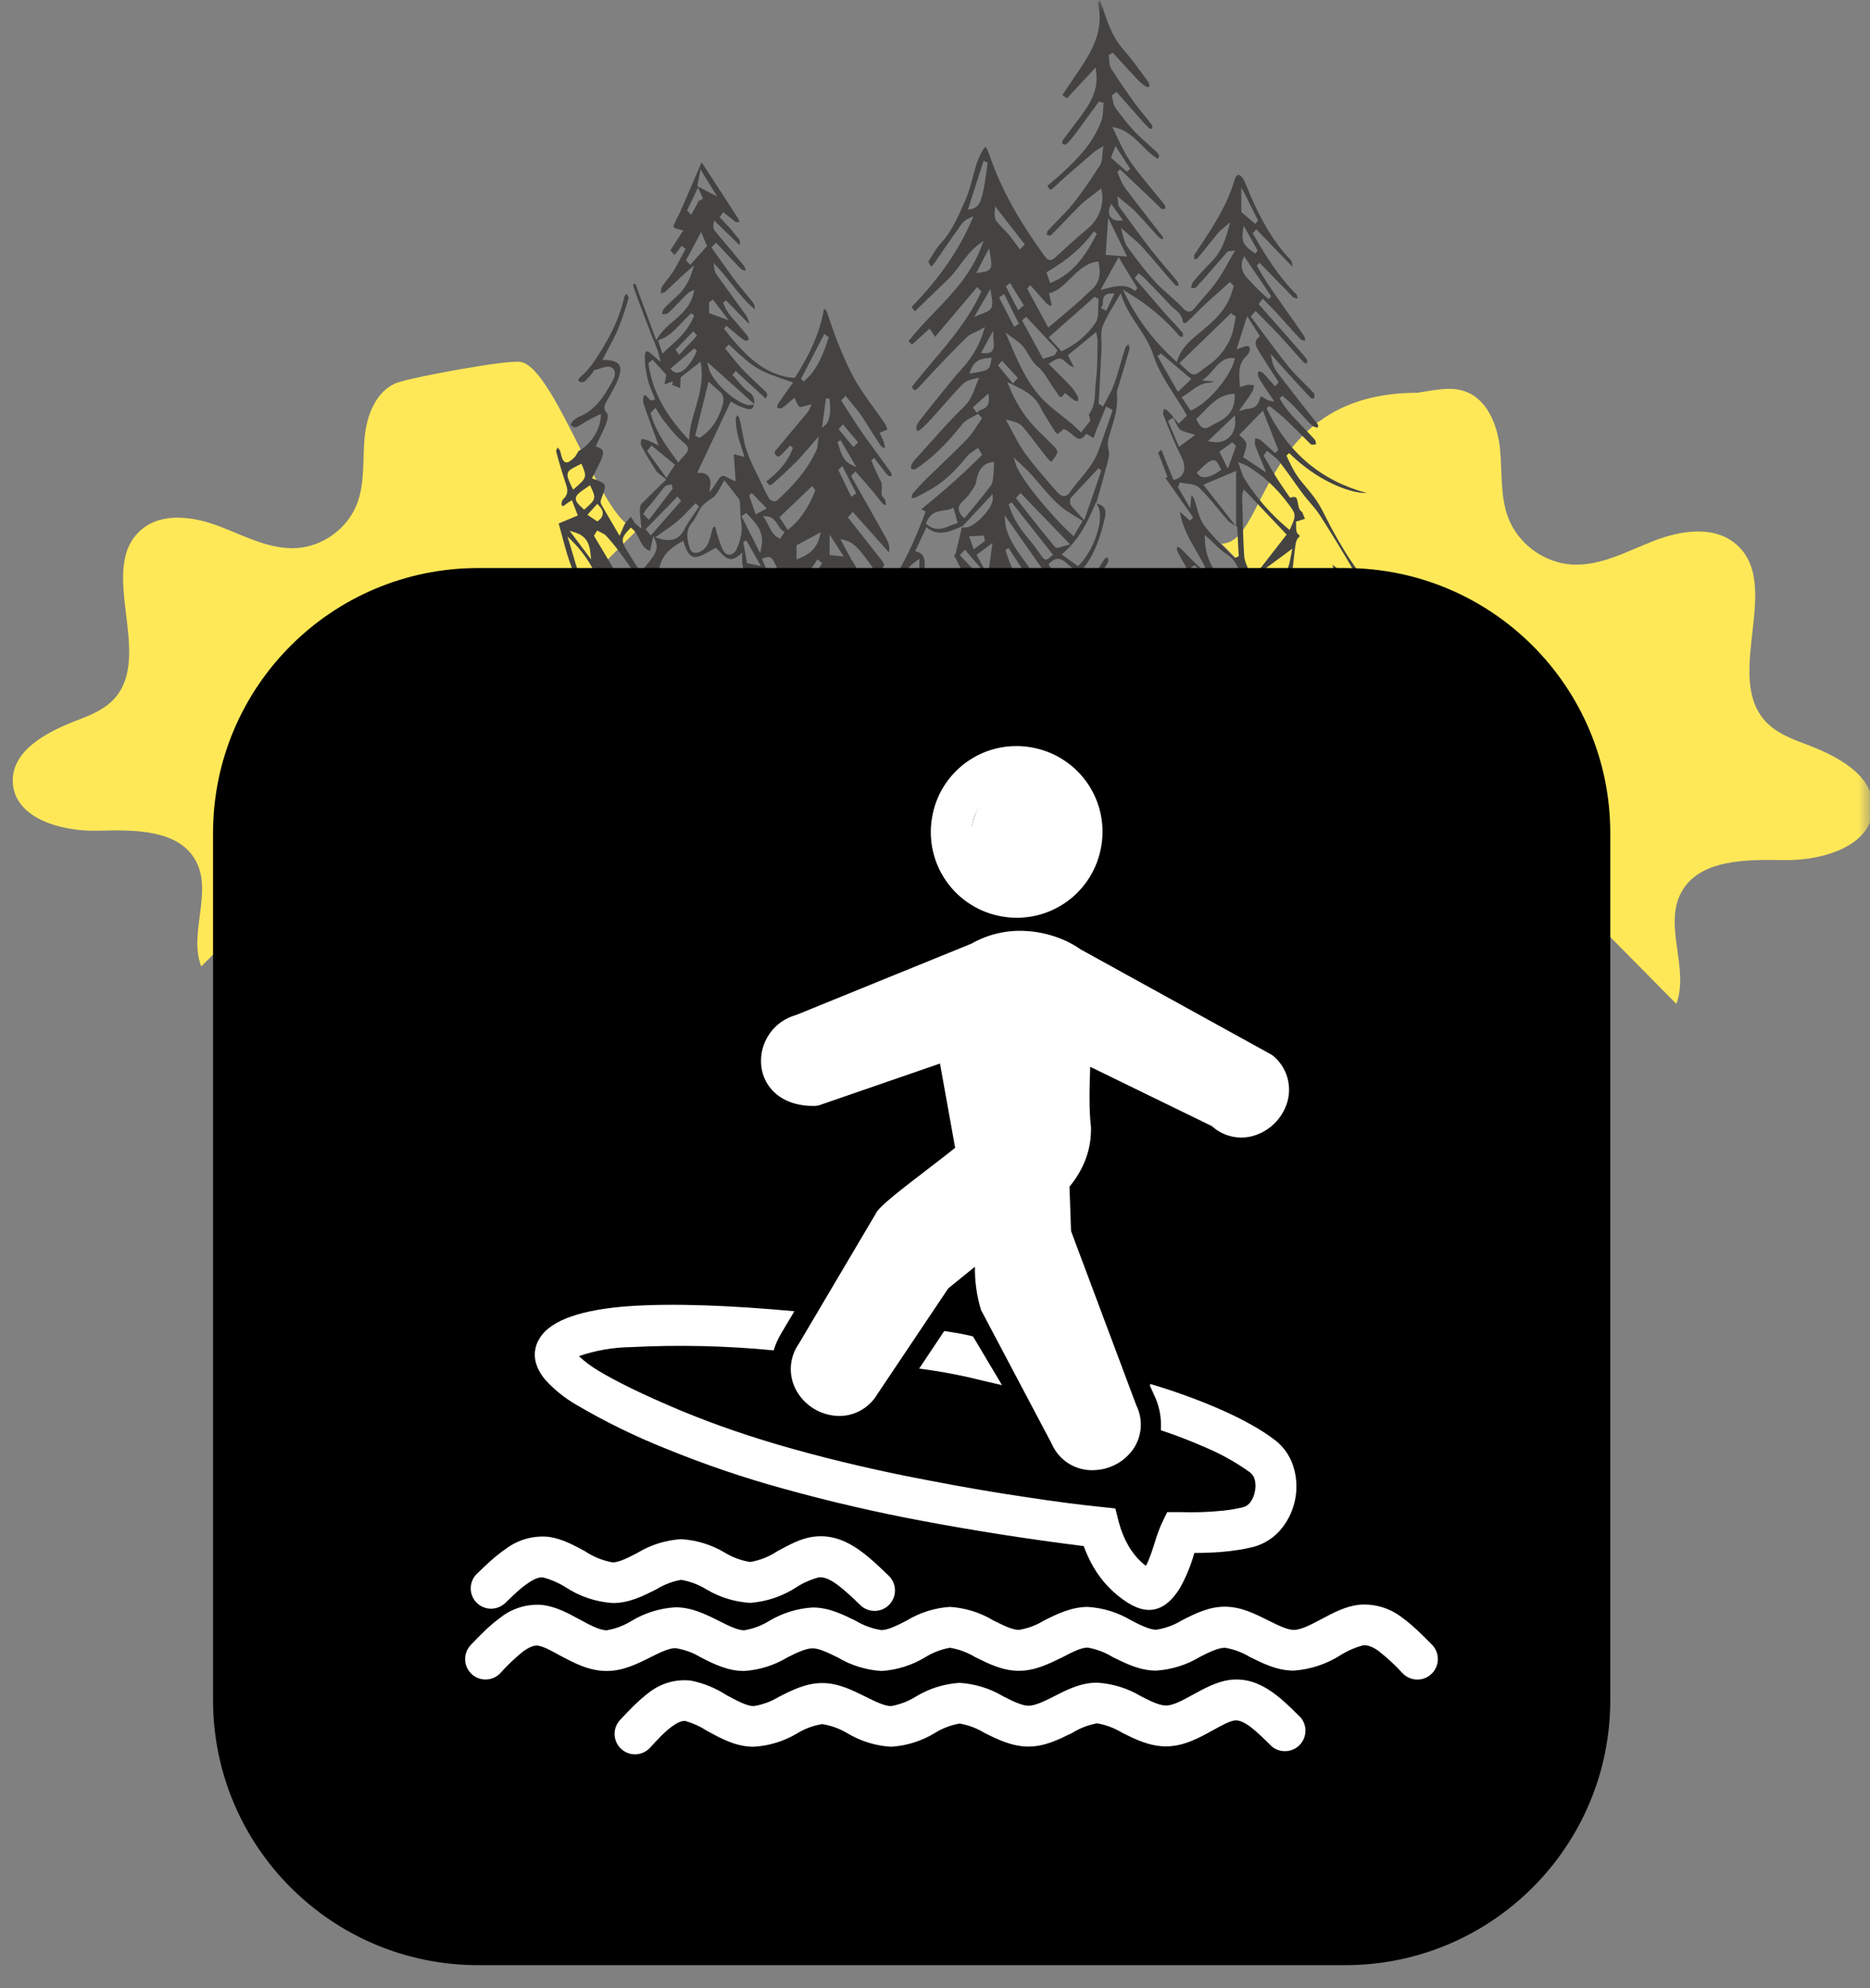 <?xml version="1.0" encoding="UTF-8"?> <svg xmlns="http://www.w3.org/2000/svg" width="79" height="84" viewBox="0 0 79 84" fill="none"><rect x="0" y="0" width="79" height="84" fill="#808080" stroke="none"/><g clip-path="url(#clip0_16_633)"><mask id="mask0_16_633" style="mask-type:luminance" maskUnits="userSpaceOnUse" x="0" y="0" width="79" height="79"><path d="M79 0H0V79H79V0Z" fill="white"></path></mask><g mask="url(#mask0_16_633)"><path d="M27.076 22.234C25.744 23.059 23.534 15.499 21.98 15.29C21.34 15.204 17.398 15.945 16.789 16.165C15.897 16.488 15.495 17.532 15.405 18.475C15.315 19.419 15.423 20.403 15.082 21.288C14.685 22.321 13.656 23.079 12.551 23.154C11.404 23.233 10.335 22.642 9.261 22.234C8.186 21.825 6.857 21.63 5.98 22.372C4.052 24 6.525 27.676 4.817 29.533C4.401 29.985 3.809 30.222 3.236 30.441C1.986 30.919 0.489 31.704 0.54 33.041C0.597 34.572 2.586 35.138 4.118 35.098C5.651 35.057 7.547 35.028 8.275 36.376C8.992 37.705 7.961 39.422 8.5 40.833L27.076 22.234Z" fill="#FFE858"></path><path d="M51.605 22.968C53.562 22.968 53.197 16.595 59.877 16.595C60.55 16.499 61.251 16.309 61.893 16.536C62.834 16.868 63.265 17.962 63.368 18.954C63.47 19.946 63.365 20.983 63.73 21.911C64.159 22.994 65.246 23.782 66.409 23.852C67.615 23.923 68.735 23.292 69.862 22.853C70.989 22.413 72.384 22.195 73.313 22.968C75.354 24.664 72.784 28.553 74.597 30.491C75.038 30.962 75.662 31.208 76.266 31.433C77.585 31.924 79.166 32.736 79.125 34.143C79.076 35.755 76.99 36.367 75.378 36.34C73.766 36.312 71.771 36.297 71.017 37.721C70.273 39.127 71.372 40.924 70.819 42.414L51.605 22.968Z" fill="#FFE858"></path><path fill-rule="evenodd" clip-rule="evenodd" d="M24.219 24.143H24.425C24.34 23.901 24.268 23.653 24.197 23.408C24.155 23.262 24.113 23.117 24.069 22.974L23.972 22.663L24.188 22.879C24.543 23.234 24.845 23.649 25.107 24.143H25.99C25.803 23.828 25.616 23.513 25.428 23.199L25.093 22.636L25.23 22.411L25.287 22.445L25.386 22.495C25.468 22.535 25.553 22.576 25.619 22.649C25.823 22.875 26.024 23.122 26.235 23.406C26.398 23.626 26.556 23.856 26.709 24.079L26.752 24.143H27.041L26.838 23.824C26.721 23.641 26.608 23.463 26.498 23.283C26.224 22.833 26.236 22.727 26.606 22.339L26.649 22.293L26.698 22.332C26.838 22.444 26.923 22.611 27.005 22.773C27.117 22.994 27.223 23.204 27.463 23.276L27.603 22.643L27.692 22.86C27.834 23.209 27.674 23.476 27.119 24.098L27.079 24.143H27.815L27.873 23.924C28.023 23.35 28.43 23.107 28.788 22.892L28.862 22.847L28.892 22.938C28.992 23.248 29.119 23.535 29.371 23.535H29.371L29.417 23.532C29.581 23.511 29.749 23.416 29.926 23.315C30.014 23.266 30.105 23.214 30.203 23.168L30.242 23.149L30.276 23.178C30.326 23.221 30.373 23.272 30.423 23.327C30.557 23.47 30.697 23.619 30.877 23.619C30.985 23.619 31.101 23.566 31.23 23.457L31.361 23.348L31.349 23.534C31.338 23.697 31.364 23.841 31.392 23.994C31.401 24.043 31.409 24.093 31.417 24.143H32.452C32.377 24.044 32.303 23.898 32.226 23.696L32.19 23.603L32.274 23.577C32.351 23.553 32.405 23.535 32.458 23.535C32.62 23.535 32.682 23.676 32.888 24.142L32.889 24.143H34.19L34.538 23.63L34.728 23.793L34.507 24.143H36.288C36.06 23.821 35.867 23.461 35.679 23.11L35.502 22.781L35.671 22.819C36.061 22.908 36.298 23.219 36.528 23.518C36.685 23.722 36.835 23.934 36.977 24.143H37.278C37.269 24.059 37.288 23.967 37.359 23.864C37.338 23.816 37.284 23.72 37.237 23.659C36.894 23.219 36.548 22.782 36.202 22.344L35.818 21.859L36.025 21.626L37.553 23.339C37.612 23.062 37.516 22.888 37.415 22.706L37.405 22.688C37.064 22.072 36.718 21.46 36.371 20.849L35.953 20.11L36.137 19.915L36.398 20.213C36.565 20.404 36.733 20.594 36.897 20.788C36.953 20.855 37.006 20.925 37.06 20.995C37.137 21.098 37.21 21.194 37.293 21.28C37.323 21.31 37.373 21.327 37.427 21.343C37.421 21.263 37.415 21.189 37.395 21.122L37.342 21.052C37.308 21.017 37.27 20.976 37.25 20.919C37.228 20.857 37.238 20.792 37.246 20.735L37.254 20.655L37.253 20.585C37.252 20.509 37.252 20.431 37.229 20.381C37.189 20.295 37.148 20.209 37.106 20.123C37.002 19.908 36.895 19.685 36.809 19.443L36.935 19.353L37.054 19.51C37.162 19.652 37.269 19.794 37.38 19.933L37.395 19.951C37.445 20.015 37.496 20.08 37.551 20.108L37.61 20.118L37.672 20.115V20.11L37.654 19.985C37.467 19.721 37.277 19.461 37.087 19.2C36.865 18.898 36.637 18.586 36.418 18.273C36.215 17.982 36.021 17.678 35.833 17.384C35.748 17.25 35.663 17.116 35.577 16.984L35.536 16.921L35.722 16.724L35.772 16.787C35.836 16.865 35.9 16.942 35.965 17.02C36.109 17.192 36.257 17.37 36.389 17.561C36.53 17.767 36.665 17.982 36.795 18.192C36.928 18.404 37.065 18.624 37.207 18.831C37.242 18.88 37.31 18.911 37.384 18.944C37.379 18.869 37.372 18.799 37.354 18.736C37.329 18.646 37.288 18.558 37.25 18.474L37.202 18.369L37.164 18.282L37.49 18.147L37.477 18.11C37.447 18.025 37.418 17.946 37.376 17.884C37.237 17.681 37.092 17.482 36.949 17.283C36.686 16.92 36.414 16.545 36.178 16.149C35.884 15.654 35.653 15.101 35.43 14.566L35.407 14.511C35.299 14.252 35.208 13.981 35.12 13.718C35.054 13.525 34.988 13.325 34.915 13.134C34.905 13.108 34.855 13.076 34.811 13.048L34.81 13.047C34.615 14.192 34.115 15.109 33.6 15.93L33.576 15.969L33.535 15.965C32.231 15.859 31.364 14.883 30.588 13.892L30.688 13.763L30.802 13.861C30.89 13.937 30.979 14.012 31.069 14.084L31.154 14.155C31.262 14.243 31.364 14.326 31.476 14.387L31.509 14.393L31.603 14.379L31.619 14.376L31.618 14.354C31.615 14.3 31.612 14.233 31.596 14.212C31.463 14.044 31.32 13.879 31.183 13.72C31.075 13.595 30.968 13.471 30.863 13.343C30.72 13.168 30.618 12.986 30.552 12.787L30.671 12.691L31.618 13.662L31.651 13.633L31.629 13.568C31.598 13.48 31.568 13.397 31.523 13.334C31.258 12.959 30.987 12.586 30.717 12.215C30.568 12.01 30.419 11.806 30.271 11.6C30.227 11.538 30.196 11.458 30.18 11.36L30.139 11.108L30.304 11.281C30.521 11.509 30.721 11.761 30.914 12.007C31.214 12.385 31.523 12.777 31.895 13.072L31.887 13.013C31.877 12.937 31.866 12.858 31.837 12.819C31.715 12.656 31.582 12.497 31.454 12.343C31.329 12.195 31.201 12.041 31.08 11.882C30.845 11.569 30.614 11.243 30.392 10.929C30.295 10.791 30.197 10.654 30.099 10.518L30.053 10.453L30.248 10.25L30.298 10.303C30.389 10.399 30.48 10.496 30.57 10.594C30.811 10.852 31.059 11.12 31.314 11.367C31.355 11.409 31.429 11.423 31.506 11.438C31.484 11.352 31.462 11.27 31.421 11.22C31.164 10.901 30.896 10.583 30.637 10.275C30.488 10.098 30.338 9.92 30.19 9.742C30.137 9.678 30.122 9.583 30.144 9.458L30.169 9.315L31.233 10.348C31.309 10.188 31.234 10.108 31.134 10.003L31.046 9.9C30.929 9.729 30.782 9.577 30.64 9.428C30.577 9.365 30.515 9.3 30.454 9.233L30.405 9.179L30.55 8.966C30.55 8.966 30.84 9.19 30.906 9.24L30.971 9.294C31.016 9.334 31.059 9.37 31.1 9.382L31.142 9.388L31.239 9.376C31.225 9.324 31.21 9.277 31.189 9.242C30.693 8.471 30.194 7.703 29.694 6.937L29.632 6.868L29.547 7.07C29.454 7.29 29.363 7.505 29.27 7.718C29.208 7.86 29.147 8.003 29.086 8.146C28.924 8.527 28.756 8.922 28.566 9.295C28.521 9.384 28.437 9.547 28.454 9.591C28.474 9.643 28.674 9.691 28.749 9.708L28.865 9.735L28.319 10.583L28.501 10.771L28.794 10.39L28.962 10.511L28.922 10.584C28.875 10.672 28.829 10.761 28.783 10.85C28.677 11.055 28.566 11.268 28.443 11.466C28.369 11.584 28.284 11.692 28.201 11.796C28.111 11.909 28.027 12.016 27.956 12.135C27.925 12.187 27.921 12.277 27.917 12.365L27.916 12.39L27.926 12.389C27.995 12.376 28.061 12.364 28.1 12.329C28.242 12.2 28.382 12.068 28.523 11.934C28.716 11.751 28.917 11.561 29.123 11.383L29.326 11.207L29.238 11.482C29.102 11.906 28.882 12.258 28.586 12.526L28.514 12.591C28.351 12.737 28.182 12.888 28.038 13.057C28.003 13.099 27.986 13.176 27.968 13.259L27.965 13.272L27.996 13.274L28.071 13.276L28.202 13.247C28.39 13.086 28.568 12.897 28.74 12.716C28.812 12.639 28.885 12.562 28.959 12.487C29.021 12.424 29.095 12.352 29.193 12.307L29.335 12.241L29.293 12.412C29.157 12.96 28.799 13.265 28.453 13.562C28.22 13.761 27.979 13.968 27.8 14.249L27.722 14.371L26.841 11.985C26.775 11.996 26.758 12.01 26.755 12.017C26.751 12.024 26.743 12.059 26.796 12.212C27.037 12.9 27.297 13.573 27.549 14.223C27.577 14.294 27.607 14.364 27.636 14.434C27.715 14.626 27.798 14.824 27.851 15.051L27.907 15.296L27.66 15.077C27.608 15.03 27.554 14.982 27.499 14.937C27.401 14.857 27.346 14.844 27.323 14.844C27.278 14.844 27.251 14.908 27.244 15.035C27.226 15.357 27.29 15.702 27.362 16.026C27.401 16.2 27.47 16.365 27.544 16.54C27.577 16.618 27.61 16.698 27.641 16.778L27.679 16.879L27.586 16.898L27.558 16.907L27.51 16.916H27.488L27.461 16.9L27.355 16.778L27.262 16.683L27.208 16.718C27.171 16.755 27.15 16.934 27.182 17.032C27.311 17.429 27.458 17.826 27.601 18.211C27.652 18.35 27.704 18.489 27.754 18.628L27.825 18.82L27.658 18.743L27.575 18.701C27.499 18.662 27.405 18.615 27.31 18.585C27.259 18.568 27.174 18.55 27.117 18.55L27.103 18.55C27.069 18.646 27.058 18.767 27.084 18.816C27.257 19.148 27.46 19.49 27.722 19.895C27.762 19.956 27.827 20.005 27.91 20.069C27.958 20.105 28.012 20.146 28.071 20.197L28.147 20.262C28.147 20.262 27.873 20.528 27.779 20.618C27.526 20.863 27.307 21.073 27.093 21.297C27.058 21.332 27.031 21.434 27.031 21.526C27.03 21.655 27.044 21.784 27.06 21.933C27.066 22 27.074 22.07 27.08 22.144L27.096 22.323L26.966 22.226L26.906 22.183L26.833 22.119C26.772 22.025 26.713 21.93 26.654 21.835L26.652 21.832L26.616 21.871C26.54 21.954 26.468 22.034 26.406 22.124C26.366 22.184 26.336 22.258 26.299 22.351C26.279 22.398 26.258 22.451 26.233 22.508L26.174 22.637L25.958 22.265C25.765 21.937 25.581 21.624 25.401 21.307C25.362 21.239 25.378 21.138 25.397 21.087C25.514 20.782 25.583 20.59 25.547 20.496C25.512 20.405 25.345 20.337 25.098 20.242L25.011 20.21L25.055 20.118C25.094 20.036 25.136 19.957 25.177 19.877C25.269 19.695 25.357 19.525 25.426 19.342C25.477 19.204 25.491 19.112 25.468 19.053C25.446 18.993 25.378 18.943 25.248 18.892L25.165 18.859L25.207 18.769C25.247 18.681 25.29 18.596 25.331 18.508C25.434 18.299 25.539 18.083 25.621 17.862C25.675 17.718 25.686 17.525 25.662 17.489C25.443 17.256 25.554 17.075 25.634 16.944L25.676 16.872C25.71 16.811 25.744 16.749 25.779 16.687C25.922 16.433 26.071 16.171 26.156 15.894C26.219 15.692 26.223 15.543 26.169 15.44C26.111 15.329 25.978 15.258 25.765 15.224C25.728 15.218 25.691 15.216 25.648 15.214L25.574 15.211L25.45 15.203L25.514 15.079C25.577 14.955 25.643 14.835 25.706 14.714C25.852 14.444 25.989 14.188 26.103 13.917C26.294 13.462 26.441 12.984 26.561 12.576L26.492 12.439L26.477 12.413L26.472 12.417L26.381 12.518C26.133 13.638 25.59 14.545 25.091 15.285C24.936 15.513 24.745 15.73 24.519 15.93C24.452 15.989 24.429 16.036 24.429 16.058L24.462 16.11C24.481 16.126 24.526 16.143 24.585 16.143C24.64 16.143 24.678 16.128 24.696 16.116C24.791 16.047 24.871 15.947 24.956 15.842L25.052 15.726C25.06 15.694 25.075 15.645 25.123 15.635C25.188 15.621 25.259 15.598 25.334 15.573C25.454 15.533 25.577 15.49 25.685 15.49C25.751 15.49 25.805 15.506 25.851 15.536C25.917 15.581 25.958 15.641 25.973 15.716C26.006 15.878 25.902 16.056 25.818 16.2L25.776 16.273C25.514 16.751 25.131 17.332 24.502 17.589C24.395 17.633 24.287 17.706 24.197 17.793C24.164 17.825 24.141 17.883 24.116 17.944L24.11 17.96L24.149 17.987C24.199 18.022 24.261 18.064 24.294 18.064C24.424 18.019 24.543 17.945 24.668 17.865C24.733 17.824 24.797 17.784 24.863 17.747C24.951 17.698 25.04 17.655 25.137 17.609C25.181 17.588 25.388 17.486 25.388 17.486L25.379 17.628C25.343 18.168 24.946 18.786 24.473 19.035C24.439 19.053 24.407 19.109 24.374 19.168C24.341 19.227 24.306 19.29 24.257 19.335C24.116 19.466 24.023 19.538 23.936 19.538C23.793 19.538 23.738 19.359 23.682 19.125L23.675 19.097L23.654 19.028L23.559 18.903L23.554 18.911L23.492 19.054C23.611 19.519 23.751 19.99 23.908 20.453C23.979 20.662 24.028 20.883 23.788 21.092C23.745 21.129 23.709 21.291 23.727 21.33C23.751 21.382 23.769 21.382 23.776 21.382C23.819 21.382 23.89 21.319 23.928 21.285L24.044 21.207L24.09 21.178L24.162 21.133L24.409 21.779L23.602 22.117C23.65 22.288 23.696 22.46 23.742 22.632C23.877 23.139 24.015 23.657 24.219 24.143ZM37.952 24.143H38.245C38.384 23.974 38.541 23.818 38.728 23.69L38.837 23.615L38.841 23.762C38.844 23.892 38.841 24.019 38.833 24.143H39.053C39.086 23.845 39.07 23.647 39.008 23.519C38.96 23.419 38.879 23.356 38.755 23.317L38.664 23.288L39.14 22.272L39.208 22.324C39.371 22.447 39.545 22.506 39.74 22.506C39.999 22.506 40.274 22.4 40.508 22.295L40.647 22.234L40.641 22.256L41.933 20.873L41.942 21.056C41.951 21.242 41.8 21.475 41.672 21.639C41.426 21.952 41.05 22.275 40.807 22.285L40.632 22.293L40.36 23.429L40.297 23.449C40.389 23.628 40.481 23.808 40.574 23.988L40.654 24.143H41.042L41.094 24.108L41.114 24.143H41.197L40.55 23.455L40.765 23.228L41.431 23.997L41.308 24.143H41.965L41.982 24.028L42.046 24.143H42.833C42.691 23.87 42.565 23.556 42.477 23.231L42.608 23.153L43.254 24.143H43.6C43.446 23.924 43.295 23.712 43.138 23.501C42.713 22.931 42.486 22.442 42.462 22.046L42.447 21.774L44.109 24.143H44.479L44.297 23.841L44.347 23.789C44.465 23.669 44.578 23.61 44.692 23.61C44.854 23.61 44.984 23.727 45.11 23.841C45.172 23.897 45.236 23.954 45.302 23.997L45.422 24.074L45.312 24.143H46.201L45.756 24.023L45.838 23.916C46.297 23.303 46.511 22.581 46.674 21.891C46.755 21.549 46.678 21.391 46.383 21.287L46.316 21.264L46.369 21.355C46.695 21.916 46.185 23.296 45.579 23.88L45.538 23.92L44.847 23.42L44.937 23.345C45.571 22.806 45.938 22.075 46.24 21.365L46.297 21.231L46.311 21.256L46.334 21.178C46.371 21.044 46.41 20.911 46.448 20.777C46.537 20.469 46.63 20.149 46.709 19.833C46.723 19.778 46.739 19.722 46.755 19.665C46.816 19.447 46.879 19.22 46.84 19.044C46.794 18.836 46.78 18.684 46.843 18.472C46.87 18.379 46.898 18.287 46.927 18.194C47.088 17.676 47.24 17.185 47.184 16.636C47.176 16.557 47.2 16.479 47.222 16.411L47.234 16.375C47.282 16.215 47.33 16.056 47.379 15.897C47.494 15.521 47.612 15.133 47.716 14.747C47.727 14.706 47.699 14.627 47.674 14.557L47.671 14.546L47.667 14.55C47.614 14.595 47.559 14.642 47.543 14.689C47.469 14.911 47.402 15.142 47.337 15.365C47.255 15.647 47.17 15.94 47.07 16.222C46.992 16.439 46.883 16.642 46.777 16.838C46.73 16.925 46.682 17.012 46.638 17.101L46.602 17.173L46.415 17.059L46.451 16.376C46.48 15.821 46.509 15.266 46.535 14.71C46.54 14.614 46.535 14.51 46.532 14.409C46.522 14.196 46.513 13.975 46.584 13.785C46.696 13.488 46.86 13.216 47.032 12.928C47.108 12.802 47.187 12.671 47.265 12.532L47.343 12.392L47.397 12.546C47.561 13.014 47.814 13.394 48.058 13.761C48.312 14.142 48.573 14.535 48.731 15.021C48.93 15.63 49.274 16.166 49.638 16.734C49.794 16.98 49.957 17.232 50.105 17.491L50.142 17.555L49.794 17.901L49.745 17.842C49.705 17.794 49.666 17.745 49.627 17.696C49.535 17.583 49.449 17.475 49.354 17.38C49.31 17.336 49.251 17.306 49.188 17.274L49.178 17.268L49.167 17.304C49.147 17.374 49.121 17.462 49.136 17.498L49.144 17.519C49.381 18.12 49.626 18.741 49.917 19.318C50.035 19.553 50.064 19.778 49.999 19.952C49.96 20.059 49.863 20.2 49.632 20.263L49.573 20.28L49.061 19L48.927 19.125L49.325 20.155L49.232 20.19L50.406 21.862L50.277 22.002L49.859 21.633L49.849 21.643C49.951 22.267 50.244 22.773 50.553 23.309C50.676 23.52 50.803 23.74 50.915 23.966L50.806 24.079C50.57 23.875 50.35 23.65 50.137 23.434C50.054 23.35 49.972 23.266 49.889 23.183C49.849 23.143 49.79 23.119 49.727 23.092L49.727 23.095C49.721 23.168 49.715 23.242 49.734 23.281C49.824 23.465 49.928 23.647 50.028 23.822C50.088 23.929 50.149 24.035 50.207 24.143H50.365L50.279 24.017L50.454 23.879L50.495 23.911C50.592 23.982 50.689 24.058 50.782 24.143H51.332C51.09 23.765 50.911 23.336 50.902 22.783L50.898 22.603L51.022 22.713C51.108 22.789 51.189 22.868 51.27 22.946C51.445 23.114 51.61 23.273 51.794 23.391C52.105 23.588 52.27 23.858 52.355 24.143H52.775L52.724 24.021C52.642 23.822 52.571 23.65 52.56 23.467C52.52 22.831 52.505 22.184 52.491 21.559C52.486 21.348 52.482 21.136 52.475 20.924L52.5 20.81L52.536 20.682L52.627 20.76L54.355 22.587L53.145 24.143H53.292C53.611 23.909 53.931 23.673 54.243 23.442L54.598 23.179L54.538 23.475C54.494 23.701 54.448 23.931 54.361 24.143H54.593C54.623 23.945 54.644 23.745 54.665 23.549C54.683 23.38 54.702 23.211 54.725 23.044C54.746 22.885 54.785 22.783 54.845 22.724C54.901 22.67 54.914 22.65 54.916 22.642L54.916 22.643C54.913 22.643 54.9 22.62 54.837 22.565C54.754 22.491 54.755 22.335 54.756 22.21L54.755 22.115L54.747 22.041L55.13 21.921C55.091 21.827 55.054 21.733 55.015 21.639C54.885 21.562 54.857 21.404 54.832 21.264C54.797 21.07 54.774 20.996 54.663 20.996C54.631 20.996 54.592 21.002 54.549 21.016L54.501 21.031C54.501 21.031 54.357 20.82 54.3 20.738C54.172 20.551 54.039 20.359 53.916 20.162C53.793 19.966 53.676 19.761 53.562 19.563C53.512 19.474 53.462 19.387 53.411 19.298L53.379 19.244L53.528 19.045L53.583 19.093C53.631 19.134 53.681 19.174 53.731 19.213C53.845 19.301 53.964 19.394 54.057 19.514C54.251 19.765 54.439 20.028 54.62 20.283C54.763 20.484 54.906 20.686 55.054 20.883C55.144 21.004 55.245 21.121 55.343 21.235C55.486 21.401 55.633 21.573 55.757 21.765C56.237 22.511 56.714 23.292 57.21 24.143H57.385C57.003 23.623 56.633 23.025 56.247 22.312C56.177 22.181 56.109 22.048 56.042 21.915C55.916 21.663 55.785 21.403 55.633 21.172C55.503 20.975 55.349 20.791 55.201 20.613C55.072 20.46 54.939 20.301 54.82 20.132C54.628 19.86 54.486 19.549 54.348 19.248L54.463 19.142C55.577 20.252 56.939 20.831 57.71 20.831H57.742C55.803 20.306 54.416 19.133 53.51 17.258L53.618 17.145C53.674 17.189 53.73 17.234 53.787 17.279C53.918 17.383 54.053 17.49 54.181 17.604C54.337 17.742 54.49 17.893 54.637 18.038L54.749 18.148C54.849 18.246 54.95 18.346 55.05 18.446C55.133 18.529 55.217 18.613 55.3 18.695L55.335 18.731L55.395 18.787L55.434 18.788C55.484 18.788 55.537 18.781 55.592 18.772L55.6 18.771L55.598 18.751C55.589 18.687 55.578 18.616 55.556 18.589C55.382 18.394 55.198 18.202 55.021 18.017C54.867 17.857 54.714 17.698 54.565 17.533C54.377 17.327 54.212 17.098 54.06 16.834L54.167 16.718C54.214 16.759 54.261 16.799 54.309 16.839C54.415 16.929 54.525 17.023 54.627 17.127C54.737 17.241 54.845 17.358 54.953 17.477C55.102 17.641 55.256 17.81 55.416 17.963C55.469 18.015 55.583 18.064 55.646 18.064L55.663 18.062L55.692 18.007C55.695 17.956 55.624 17.867 55.577 17.809C55.06 17.167 54.548 16.5 54.054 15.855L53.959 15.732C53.847 15.586 53.775 15.424 53.739 15.237L53.684 14.951L54 15.31C54.1 15.424 54.198 15.537 54.299 15.648L54.475 15.841C54.771 16.166 55.077 16.504 55.388 16.822C55.388 16.823 55.398 16.832 55.446 16.832L55.507 16.83L55.527 16.828L55.528 16.788C55.529 16.738 55.531 16.644 55.517 16.625C55.374 16.467 55.22 16.314 55.071 16.167C54.86 15.959 54.642 15.744 54.45 15.506C54.068 15.035 53.699 14.535 53.343 14.052C53.191 13.846 53.038 13.639 52.885 13.435L52.839 13.374L53.043 13.138L53.096 13.192C53.195 13.293 53.295 13.393 53.394 13.493C53.615 13.715 53.844 13.945 54.062 14.181C54.23 14.361 54.394 14.546 54.557 14.731C54.731 14.93 54.912 15.134 55.094 15.328L55.212 15.349H55.223V15.333L55.214 15.191C55.035 14.959 54.839 14.736 54.649 14.521L54.541 14.398C54.234 14.05 53.927 13.702 53.619 13.354L53.171 12.847L53.349 12.623C53.349 12.623 53.515 12.792 53.571 12.848C53.693 12.97 53.814 13.091 53.93 13.218C54.054 13.354 54.177 13.491 54.3 13.63C54.508 13.864 54.725 14.107 54.946 14.333C54.981 14.37 55.055 14.382 55.127 14.393L55.14 14.395V14.394C55.132 14.321 55.124 14.244 55.096 14.204C54.841 13.826 54.575 13.449 54.317 13.084C54.172 12.879 54.027 12.674 53.883 12.467C53.629 12.102 53.338 11.675 53.096 11.213L53.21 11.103L54.538 12.462L54.581 12.511L54.644 12.572C54.701 12.591 54.762 12.599 54.827 12.608C54.811 12.537 54.794 12.466 54.764 12.437C54.008 11.688 53.434 10.743 52.956 9.917L52.922 9.858L53.07 9.685L54.581 11.251L54.601 11.235L54.592 11.176C54.583 11.109 54.572 11.033 54.549 11.009C53.61 10.046 53.036 8.795 52.642 7.812C52.586 7.672 52.508 7.5 52.404 7.422L52.322 7.388C52.249 7.388 52.184 7.499 52.152 7.609C51.84 8.68 51.255 9.562 50.689 10.415C50.611 10.534 50.532 10.653 50.455 10.772C50.441 10.793 50.448 10.874 50.454 10.928L50.457 10.953L50.466 10.953C50.507 10.948 50.565 10.942 50.581 10.924C50.758 10.715 50.934 10.494 51.104 10.282C51.222 10.133 51.34 9.985 51.462 9.839C51.511 9.776 51.572 9.728 51.647 9.665C51.687 9.631 51.732 9.594 51.785 9.548L51.968 9.385L51.902 9.641C51.733 10.293 51.518 10.717 51.182 11.058C50.942 11.302 50.662 11.594 50.403 11.91C50.362 11.96 50.344 12.047 50.324 12.14L50.319 12.167L50.344 12.169L50.412 12.17C50.471 12.17 50.507 12.163 50.521 12.147C50.839 11.81 51.15 11.45 51.45 11.102C51.549 10.989 51.647 10.874 51.745 10.761L51.789 10.709L51.844 10.643L51.925 10.613C51.943 10.612 51.972 10.609 52.02 10.604L52.177 10.588L52.087 10.739C52.01 10.872 51.938 11.002 51.868 11.127C51.717 11.397 51.575 11.653 51.407 11.884C51.227 12.134 51.024 12.367 50.83 12.593C50.716 12.724 50.603 12.854 50.493 12.988C50.406 13.096 50.328 13.166 50.228 13.166C50.148 13.166 50.068 13.119 49.969 13.014C49.788 12.821 49.588 12.643 49.394 12.47C49.184 12.284 48.967 12.091 48.771 11.876C48.427 11.501 48.112 11.08 47.808 10.672L47.654 10.467C47.549 10.328 47.476 10.145 47.418 9.875L47.365 9.632L47.536 9.785C47.611 9.852 47.687 9.918 47.764 9.982C47.933 10.126 48.109 10.276 48.264 10.447C48.514 10.725 48.761 11.016 49 11.296C49.205 11.537 49.416 11.786 49.629 12.025C49.657 12.058 49.722 12.071 49.784 12.084V12.084C49.779 12.015 49.772 11.937 49.749 11.906C49.578 11.692 49.398 11.481 49.225 11.276C49.021 11.038 48.812 10.79 48.615 10.537C48.273 10.096 47.938 9.635 47.614 9.19C47.499 9.032 47.385 8.873 47.27 8.717C47.245 8.683 47.242 8.646 47.238 8.594L47.228 8.489L47.201 8.284L47.345 8.407C47.423 8.472 47.497 8.532 47.567 8.59C47.714 8.709 47.853 8.822 47.978 8.95C48.176 9.155 48.369 9.373 48.556 9.583C48.664 9.704 48.771 9.826 48.881 9.945C48.947 10.018 49.007 10.068 49.062 10.096L49.128 10.106H49.138L49.12 10.002C48.9 9.715 48.678 9.43 48.455 9.145C48.162 8.769 47.859 8.381 47.567 7.992C47.403 7.773 47.294 7.497 47.205 7.256L47.321 7.155L48.945 8.701L49.001 8.764L49.067 8.829L49.108 8.833C49.145 8.833 49.187 8.824 49.231 8.816L49.239 8.815L49.238 8.802C49.231 8.747 49.223 8.685 49.204 8.66C49.035 8.447 48.862 8.236 48.689 8.027C48.397 7.673 48.094 7.307 47.819 6.924C47.52 6.508 47.295 6.016 47.078 5.541L46.995 5.361L47.151 5.399C47.606 5.509 47.932 5.834 48.247 6.15C48.468 6.369 48.676 6.578 48.923 6.716L48.968 6.591C48.966 6.542 48.934 6.491 48.864 6.424C48.746 6.311 48.624 6.202 48.502 6.094C48.303 5.915 48.096 5.732 47.907 5.53C47.61 5.214 47.34 4.853 47.115 4.542C47.052 4.456 47.031 4.34 47.011 4.229L46.985 4.099L46.969 4.038L47.168 3.88L47.457 4.209C47.648 4.427 47.84 4.644 48.032 4.86L48.135 4.978C48.271 5.132 48.411 5.293 48.559 5.429L48.605 5.438L48.674 5.432L48.684 5.432L48.683 5.42C48.679 5.361 48.675 5.295 48.656 5.269C48.549 5.125 48.434 4.985 48.322 4.849C48.199 4.698 48.071 4.542 47.953 4.379C47.552 3.825 47.231 3.353 46.941 2.896C46.878 2.796 46.868 2.665 46.86 2.539C46.856 2.489 46.853 2.439 46.846 2.391L46.835 2.326L47.011 2.227L47.341 2.587C47.589 2.858 47.845 3.138 48.101 3.408C48.203 3.515 48.32 3.606 48.441 3.673L48.467 3.677L48.551 3.664L48.557 3.663L48.556 3.64C48.551 3.58 48.546 3.513 48.526 3.486L48.353 3.25C48.059 2.845 47.754 2.427 47.426 2.052C46.987 1.55 46.777 0.915 46.575 0.302C46.551 0.229 46.522 0.156 46.484 0.057L46.462 0L46.45 0.018L46.381 0.14C46.549 0.828 46.434 1.524 46.027 2.26C45.825 2.626 45.588 2.972 45.358 3.307C45.257 3.454 45.156 3.602 45.057 3.751C45.006 3.83 44.954 3.907 44.901 3.986L44.879 4.016L45.075 4.155L46.286 2.852L46.307 3.014C46.399 3.703 46.142 4.2 45.88 4.593C45.692 4.875 45.486 5.145 45.286 5.407C45.154 5.58 45.022 5.753 44.894 5.931L44.872 6.056L44.871 6.074L44.907 6.086L45.02 6.117C45.178 5.982 45.315 5.804 45.443 5.635C45.672 5.329 45.898 5.018 46.122 4.708L46.428 4.288L46.627 4.347L46.618 4.423C46.61 4.49 46.606 4.559 46.603 4.627C46.594 4.785 46.585 4.948 46.532 5.094C46.183 6.043 45.537 6.695 44.906 7.281C44.752 7.424 44.594 7.557 44.428 7.697C44.369 7.747 44.309 7.797 44.248 7.848L44.262 7.874C44.307 7.959 44.337 8.011 44.375 8.011C44.399 8.011 44.445 7.995 44.528 7.915C44.924 7.536 45.342 7.177 45.748 6.829C45.899 6.699 46.051 6.569 46.201 6.438C46.238 6.405 46.276 6.381 46.34 6.341C46.376 6.319 46.422 6.29 46.481 6.251L46.618 6.16L46.591 6.341C46.578 6.427 46.572 6.507 46.567 6.58C46.556 6.733 46.546 6.865 46.481 6.964C46.132 7.504 45.757 8.074 45.349 8.588C45.142 8.846 44.91 9.083 44.685 9.311C44.541 9.458 44.391 9.609 44.251 9.764C44.234 9.783 44.228 9.856 44.224 9.91L44.222 9.932L44.254 9.938L44.359 9.952L44.388 9.948C44.599 9.743 44.807 9.524 45.009 9.314C45.219 9.094 45.437 8.866 45.658 8.651C45.82 8.494 45.995 8.364 46.18 8.225C46.263 8.163 46.347 8.1 46.432 8.033L46.522 7.961L46.546 8.086C46.654 8.64 46.423 9.265 45.971 9.641C45.499 10.034 45.039 10.457 44.594 10.866C44.526 10.928 44.451 10.986 44.367 10.986C44.289 10.986 44.22 10.94 44.149 10.842C43.226 9.578 42.58 8.476 42.113 7.372C42.029 7.174 41.953 6.969 41.88 6.77C41.826 6.622 41.772 6.475 41.713 6.33L41.63 6.196L41.544 6.305C41.314 6.663 41.205 7.074 41.091 7.508C41.01 7.817 40.926 8.137 40.794 8.432L40.714 8.614C40.455 9.198 40.188 9.803 39.746 10.279C39.598 10.437 39.475 10.638 39.356 10.833C39.31 10.909 39.264 10.984 39.217 11.058C39.299 11.228 39.332 11.254 39.345 11.254C39.362 11.254 39.403 11.223 39.505 11.073C39.861 10.549 40.236 10.009 40.621 9.468C40.693 9.367 40.798 9.285 40.943 9.218L41.126 9.132L41.037 9.336C40.485 10.608 39.679 11.765 38.508 12.973L38.652 13.15L39.058 12.759C39.389 12.441 39.716 12.127 40.042 11.811C40.236 11.624 40.407 11.396 40.572 11.176C40.801 10.87 41.038 10.554 41.348 10.325L41.554 10.173L41.456 10.434C41.018 11.589 40.239 12.399 39.485 13.182C39.111 13.572 38.724 13.973 38.383 14.414L38.526 14.565L39.272 13.881L39.503 14.232L41.282 12.127L41.459 12.313L41.432 12.373C40.918 13.484 40.158 14.38 39.424 15.247C39.123 15.602 38.812 15.97 38.522 16.347C38.575 16.441 38.614 16.486 38.646 16.486C38.701 16.486 38.798 16.387 38.895 16.28C39.483 15.632 40.11 14.975 40.811 14.274C40.926 14.16 41.069 14.093 41.222 14.021C41.292 13.988 41.367 13.954 41.441 13.912L41.606 13.822L41.544 14.02C41.364 14.6 41.075 15.095 40.635 15.581C40.353 15.891 40.081 16.23 39.819 16.556C39.734 16.661 39.65 16.765 39.566 16.869C39.272 17.231 39.031 17.535 38.807 17.83C38.757 17.895 38.721 17.98 38.715 18.047C38.708 18.11 38.716 18.163 38.736 18.189L38.773 18.207L38.861 18.168C39.044 18.024 39.211 17.845 39.38 17.659C39.538 17.485 39.693 17.308 39.849 17.132C40.109 16.836 40.378 16.53 40.654 16.244C40.802 16.09 41.021 16.037 41.214 15.991L41.359 15.957L41.297 16.112C41.269 16.182 41.243 16.252 41.217 16.321C41.1 16.635 40.989 16.931 40.729 17.18C40.251 17.638 39.795 18.148 39.355 18.64C39.182 18.834 39.009 19.028 38.834 19.22L38.778 19.281C38.686 19.38 38.59 19.483 38.521 19.598C38.498 19.638 38.492 19.706 38.486 19.777L38.484 19.806L38.516 19.814L38.63 19.837L38.66 19.831C39.332 19.399 39.95 18.807 40.663 17.911C40.772 17.773 40.928 17.694 41.078 17.617C41.143 17.584 41.209 17.551 41.269 17.512L41.316 17.484L41.489 17.667L41.445 17.731C41.387 17.813 41.333 17.898 41.278 17.983C41.156 18.173 41.031 18.37 40.876 18.529C40.525 18.892 40.157 19.247 39.801 19.588C39.592 19.789 39.383 19.99 39.176 20.193C38.93 20.436 38.724 20.657 38.546 20.87C38.526 20.895 38.518 20.962 38.511 21.02L38.51 21.034L38.515 21.035L38.598 21.042L38.655 21.031C38.89 20.919 39.134 20.787 39.4 20.627C39.894 20.331 40.348 19.911 40.829 19.306C40.911 19.202 41.019 19.129 41.123 19.06C41.167 19.028 41.213 18.999 41.255 18.966L41.316 18.919L41.495 19.214L41.444 19.264C40.741 19.974 39.959 20.672 38.92 21.515L39.104 21.611L39.075 21.689C38.725 22.634 38.359 23.436 37.952 24.143ZM46.333 24.143H46.573C46.605 24.084 46.642 24.029 46.677 23.975C46.729 23.896 46.779 23.821 46.814 23.739C46.828 23.706 46.819 23.636 46.81 23.576L46.807 23.554L46.798 23.555L46.692 23.583C46.597 23.706 46.514 23.843 46.434 23.976C46.404 24.028 46.373 24.079 46.343 24.127L46.333 24.143ZM56.372 24.143H56.66L56.289 23.858C56.313 23.956 56.341 24.051 56.372 24.143ZM47.747 7.131L47.609 7.257L46.932 6.663L47.123 6.168L47.747 7.131ZM30.295 8.301L29.458 7.866L29.594 7.158L30.295 8.301ZM41.724 6.875L41.714 6.943C41.698 7.048 41.684 7.153 41.671 7.258C41.639 7.493 41.608 7.735 41.559 7.971C41.439 8.559 41.339 8.776 41.016 8.837L40.889 8.86L41.553 6.792L41.724 6.875ZM29.202 9.079L29.025 8.892L29.49 7.921L29.695 8.379L29.576 8.48L29.543 8.443L29.202 9.079ZM47.444 9.314L47.264 9.322C47.093 9.322 46.958 9.251 46.891 9.127C46.832 9.016 46.833 8.877 46.893 8.736L46.944 8.616L47.444 9.314ZM53.151 9.319L53.031 9.459L52.441 8.958V7.907L53.151 9.319ZM43.292 10.326L43.093 10.541L43.043 10.476C42.985 10.401 42.928 10.324 42.872 10.247C42.753 10.085 42.63 9.917 42.494 9.776L42.431 9.713C42.032 9.301 42 9.268 42.026 8.915L42.04 8.717L43.292 10.326ZM53.131 10.59L53.031 10.712C52.568 10.405 52.435 10.233 52.509 9.754L52.542 9.537L53.131 10.59ZM47.614 10.839L46.711 10.768L46.816 9.199L47.614 10.839ZM29.871 10.392L29.159 11.192L28.982 11.002L29.62 9.801L29.871 10.392ZM41.823 10.708C41.882 11.056 41.908 11.228 41.834 11.347C41.764 11.458 41.635 11.482 41.392 11.517L41.24 11.539L41.785 10.489L41.823 10.708ZM46.334 9.874C45.933 10.67 45.394 11.536 44.433 11.931L44.367 11.959L44.326 11.85L44.288 11.745L44.253 11.638L44.209 11.504L44.269 11.469C45.122 10.969 45.739 10.43 46.212 9.774L46.334 9.874ZM48.051 12.174L47.946 12.293C47.776 12.149 47.59 12.083 47.36 12.083C47.144 12.083 46.911 12.14 46.671 12.205L46.492 12.254L47.257 10.867L48.051 12.174ZM53.702 12.516L53.599 12.639C53.315 12.401 53.032 12.125 52.709 11.769C52.542 11.585 52.368 11.326 52.506 10.956L52.556 10.821L53.702 12.516ZM43.254 12.9L43.012 13.106L42.491 12.093L42.672 11.959L43.254 12.9ZM46.735 13.129L46.501 13.01L46.573 12.921C46.59 12.9 46.59 12.845 46.591 12.791C46.592 12.646 46.595 12.403 46.956 12.399L47.084 12.397L46.735 13.129ZM41.874 12.418C41.972 13.042 41.948 13.084 41.368 13.306L41.16 13.385L41.842 12.209L41.874 12.418ZM30.789 13.533L29.956 13.229V12.771L30.118 12.657L30.789 13.533ZM43.045 13.675L42.846 13.811L42.209 12.568L42.419 12.423L43.045 13.675ZM46.416 11.122C46.523 11.612 46.422 11.981 46.105 12.251C46.003 12.337 45.903 12.433 45.806 12.527C45.713 12.617 45.619 12.706 45.522 12.79C45.252 13.024 44.979 13.254 44.705 13.485L44.283 13.839L43.391 12.19L43.529 12.05L43.743 12.292C43.876 12.444 44.01 12.595 44.145 12.746C44.217 12.826 44.3 12.913 44.372 12.913L44.43 12.893C44.427 12.851 44.404 12.762 44.386 12.695C44.367 12.624 44.347 12.546 44.333 12.474L44.316 12.391L44.387 12.371C44.703 12.279 44.953 12.031 45.218 11.769C45.537 11.455 45.866 11.129 46.334 11.057L46.399 11.047L46.416 11.122ZM46.417 12.636L46.41 12.696C46.401 12.787 46.399 12.889 46.398 12.988C46.395 13.226 46.391 13.47 46.281 13.636C45.943 14.143 45.474 14.542 44.887 14.822L44.842 14.843L44.306 14.253L46.248 12.535L46.417 12.636ZM41.962 14.262L41.973 14.401C41.987 14.543 42.004 14.703 41.919 14.815C41.862 14.89 41.772 14.926 41.643 14.926L41.567 14.921L41.443 14.911L41.957 13.976L41.962 14.262ZM29.323 13.335C29.083 13.937 28.694 14.29 28.317 14.632C28.233 14.708 28.149 14.785 28.067 14.864L27.987 14.94L27.796 14.374L27.876 14.348C28.239 14.23 28.506 13.948 28.79 13.649C28.921 13.509 29.057 13.366 29.209 13.23L29.323 13.335ZM29.447 14.179L28.695 14.988L28.537 14.778L29.293 13.993L29.447 14.179ZM44.676 14.797L44.557 15.004L44.065 15.162L43.179 13.54L43.353 13.383L44.676 14.797ZM52.123 12.093L52.073 12.245C52.052 12.314 52.03 12.384 52.006 12.452C51.769 13.109 51.321 13.523 50.802 13.956L50.673 14.062C50.309 14.363 49.932 14.672 49.752 15.188L49.714 15.295L49.636 15.223C48.731 14.391 48.073 13.524 47.562 12.494L47.434 12.236L47.662 12.375C48.536 12.907 49.227 13.489 49.835 14.209L49.962 14.232H49.975V14.213C49.976 14.162 49.976 14.078 49.96 14.059C49.831 13.901 49.688 13.75 49.55 13.603C49.448 13.494 49.345 13.386 49.246 13.272C48.947 12.931 48.651 12.585 48.355 12.239L47.937 11.751L48.099 11.545L48.152 11.588L48.197 11.621L48.307 11.712L48.586 11.997C48.868 12.286 49.16 12.584 49.438 12.889C49.487 12.944 49.544 12.991 49.605 13.041C49.766 13.173 49.946 13.322 49.975 13.623L50.091 13.653C50.233 13.53 50.376 13.386 50.514 13.247C50.624 13.137 50.735 13.025 50.849 12.919C51.095 12.689 51.349 12.461 51.595 12.242C51.7 12.147 51.963 11.911 51.963 11.911L52.123 12.093ZM29.439 14.828C29.2 15.385 28.871 15.745 28.6 15.745C28.518 15.745 28.444 15.711 28.386 15.647L28.322 15.576L29.328 14.719L29.439 14.828ZM41.876 15.224C41.813 15.64 41.758 15.65 41.086 15.764L40.952 15.787L41.007 15.643C41.182 15.177 41.523 15.146 41.797 15.122L41.893 15.113L41.876 15.224ZM52.211 13.379L52.197 13.442C52.177 13.525 52.161 13.61 52.145 13.695C52.108 13.889 52.071 14.089 51.993 14.268C51.782 14.753 51.472 15.139 51.071 15.415C50.936 15.508 50.837 15.587 50.758 15.65C50.624 15.758 50.544 15.822 50.445 15.822C50.314 15.822 50.199 15.709 49.921 15.437L49.826 15.343L52.006 13.232L52.211 13.379ZM35.012 14.247L34.99 14.314C34.774 14.976 34.514 15.662 33.947 16.12L33.84 16.003L34.823 14.111L35.012 14.247ZM43.001 15.971L42.792 16.202L42.16 15.437L42.334 15.245L43.001 15.971ZM50.328 16.016L49.761 16.557L48.901 15.047L49.043 14.931L50.328 16.016ZM52.167 15.128L52.143 15.233C52.018 15.789 51.167 16.947 50.354 17.325L50.302 17.35L49.922 16.787L49.998 16.737C50.094 16.677 50.183 16.61 50.272 16.546C50.481 16.394 50.678 16.251 50.898 16.198C50.953 16.183 51.008 16.178 51.064 16.172C51.151 16.162 51.23 16.153 51.304 16.117L50.79 16.077L50.956 15.936C51.066 15.844 51.161 15.732 51.253 15.624C51.463 15.378 51.681 15.125 52.048 15.125L52.167 15.128ZM53.279 16.756C53.27 16.756 53.245 16.756 53.22 16.854C53.124 17.222 52.912 17.249 52.725 17.273C52.667 17.281 52.612 17.288 52.558 17.305L52.337 17.374L52.48 17.167C52.523 17.104 52.568 17.041 52.612 16.98C52.718 16.831 52.828 16.677 52.92 16.515C52.951 16.464 52.96 16.388 52.971 16.307L52.974 16.277L52.955 16.274C52.892 16.266 52.833 16.259 52.774 16.259L52.742 16.26C52.687 16.263 52.63 16.279 52.566 16.299L52.466 16.327L52.382 16.348L52.369 16.158C52.344 15.776 52.317 15.381 52.62 15.075C52.68 15.015 52.752 14.935 52.785 14.847C52.805 14.795 52.802 14.702 52.779 14.654C52.769 14.643 52.714 14.621 52.653 14.618C52.624 14.618 52.588 14.633 52.533 14.655C52.494 14.67 52.446 14.689 52.384 14.71L52.242 14.759L52.686 13.356L53.225 14.201L53.168 14.253C52.98 14.427 53.022 14.577 53.186 14.848C53.365 15.142 53.555 15.435 53.738 15.718C53.819 15.842 54.018 16.15 54.018 16.15L53.864 16.323L53.813 16.264C53.765 16.212 53.719 16.159 53.673 16.107C53.562 15.977 53.446 15.844 53.323 15.731C53.296 15.706 53.236 15.701 53.179 15.695L53.155 15.693L53.154 15.702C53.145 15.763 53.137 15.821 53.147 15.865C53.166 15.951 53.216 16.035 53.272 16.121C53.376 16.284 53.484 16.443 53.591 16.603L53.838 16.97L53.652 16.935C53.572 16.921 53.495 16.872 53.428 16.829C53.373 16.794 53.314 16.756 53.279 16.756ZM41.772 16.776C41.81 17.177 41.6 17.257 41.462 17.309C41.407 17.33 41.356 17.35 41.324 17.383L41.267 17.441L41.097 17.212L41.758 16.623L41.772 16.776ZM35.038 16.838C35.119 17.361 35.054 17.797 34.873 17.951L34.727 18.074L34.891 16.839L35.038 16.838ZM52.163 16.73C52.167 17.471 51.715 17.704 51.317 17.909C51.235 17.951 51.154 17.993 51.075 18.039C51.016 18.073 50.962 18.091 50.909 18.091C50.747 18.091 50.656 17.931 50.568 17.774L50.531 17.71L50.583 17.66C50.67 17.576 50.755 17.489 50.838 17.402C51.182 17.045 51.537 16.676 52.084 16.644L52.163 16.639V16.73ZM46 17.51L46.022 17.601L46.053 17.731L46.061 17.774L45.67 18.271L45.499 18.107C45.425 18.036 45.357 17.97 45.286 17.91C45.145 17.789 44.995 17.671 44.85 17.558C44.54 17.315 44.218 17.063 43.946 16.759C43.341 16.082 42.962 15.19 42.596 14.327L42.479 14.052L42.839 14.316C42.904 14.363 42.953 14.399 43.003 14.434C43.205 14.574 43.332 14.787 43.455 14.992C43.569 15.182 43.677 15.362 43.842 15.492C44.04 15.65 44.188 15.888 44.33 16.119C44.411 16.25 44.495 16.385 44.586 16.501L44.657 16.607C44.708 16.686 44.765 16.776 44.815 16.776C44.849 16.776 44.896 16.736 44.947 16.664L44.989 16.602L45.046 16.646C45.089 16.68 45.129 16.713 45.168 16.745C45.255 16.816 45.337 16.883 45.422 16.933L45.483 16.944L45.544 16.931L45.551 16.799C45.483 16.662 45.389 16.488 45.269 16.359C45.066 16.139 44.85 15.923 44.64 15.715C44.553 15.628 44.465 15.542 44.378 15.454L44.296 15.371L44.393 15.312C44.565 15.207 44.66 15.149 44.756 15.149C44.869 15.149 44.951 15.226 45.115 15.378L45.129 15.391C45.175 15.435 45.238 15.464 45.303 15.495L45.352 15.52L45.364 15.506L45.114 15.009L46.31 14.027L46.333 14.157L46.346 14.218C46.357 14.266 46.368 14.317 46.367 14.372C46.362 14.536 46.361 14.7 46.36 14.863C46.356 15.273 46.353 15.696 46.296 16.107C46.279 16.228 46.274 16.353 46.268 16.484C46.252 16.837 46.236 17.202 46 17.51ZM30.022 16.203C30.069 16.245 30.111 16.284 30.151 16.321C30.231 16.395 30.299 16.459 30.371 16.513C30.553 16.648 30.606 16.842 30.531 17.107C30.358 17.723 30.041 18.183 29.587 18.479L29.556 18.498L29.368 18.415L29.935 16.125L30.022 16.203ZM29.616 15.416C29.715 16.108 29.54 16.708 29.37 17.288C29.259 17.669 29.154 18.03 29.122 18.413L29.108 18.588L28.997 18.468C28.056 17.446 27.564 16.5 27.398 15.398L27.39 15.345L27.566 15.196L28.147 15.832L28.07 16.241L28.431 16.112L28.392 16.259L28.734 16.398L28.753 15.946L29.596 15.283L29.616 15.416ZM52.181 17.713C52.204 17.979 52.144 18.213 52.007 18.391C51.859 18.58 51.635 18.684 51.376 18.684C51.318 18.684 51.258 18.678 51.197 18.668L51.031 18.64L52.167 17.552L52.181 17.713ZM49.601 17.716L49.645 17.81C49.678 17.882 49.708 17.95 49.746 18.008C49.788 18.073 49.844 18.152 49.906 18.184C49.978 18.222 50.059 18.245 50.161 18.274C50.212 18.289 50.269 18.305 50.331 18.326L50.495 18.377L49.808 18.878L49.344 17.785L49.564 17.64L49.601 17.716ZM36.253 18.694L36.053 18.889L35.427 18.131L35.614 17.931L36.253 18.694ZM27.741 17.308C27.773 17.358 27.804 17.408 27.834 17.46C27.902 17.571 27.966 17.678 28.042 17.771C28.086 17.826 28.13 17.881 28.174 17.937C28.356 18.166 28.545 18.404 28.757 18.588L28.815 18.639C28.979 18.78 29.061 18.852 29.066 18.963C29.07 19.079 28.986 19.169 28.8 19.364L28.788 19.377L28.751 19.424L28.656 19.545L28.531 19.371C28.104 18.779 27.702 18.221 27.498 17.503L27.483 17.448L27.692 17.232L27.741 17.308ZM36.181 19.742L35.947 19.627C35.636 19.473 35.534 19.153 35.444 18.87C35.423 18.805 35.402 18.74 35.379 18.677L35.51 18.595L36.181 19.742ZM52.212 18.842L51.874 19.804L51.514 19.087L52.061 18.685L52.212 18.842ZM53.027 18.558C53.014 18.642 53 18.728 53.018 18.784C53.084 18.988 53.167 19.183 53.264 19.41C53.305 19.507 53.348 19.608 53.392 19.716L53.496 19.968L52.517 19.313L52.541 19.243C52.716 18.727 52.7 18.695 52.422 18.44L52.352 18.376L53.353 17.348L54.005 19.019L53.862 19.138L53.818 19.098C53.762 19.048 53.706 18.997 53.651 18.945C53.517 18.821 53.379 18.692 53.236 18.582C53.192 18.548 53.127 18.535 53.058 18.521L53.034 18.516L53.027 18.558ZM51.256 19.443C51.379 19.443 51.439 19.556 51.501 19.677L51.552 19.771L51.595 19.847L51.528 19.893C51.272 20.073 51.055 20.164 50.885 20.164C50.77 20.164 50.678 20.123 50.612 20.042L50.559 19.977L50.617 19.917C50.963 19.567 51.131 19.443 51.256 19.443ZM28.516 19.636L28.154 20.191L27.338 19.056L27.521 18.823L28.516 19.636ZM24.595 19.665C24.804 20.16 24.771 20.204 24.28 20.63L24.211 20.689L24.169 20.602C24.014 20.276 23.947 20.127 23.987 19.992C24.024 19.865 24.141 19.806 24.354 19.698C24.397 19.676 24.563 19.59 24.563 19.59L24.595 19.665ZM47.007 17.326C47.007 17.326 46.865 17.738 46.807 17.906C46.678 18.278 46.546 18.663 46.408 19.039C46.234 19.517 45.933 19.878 45.641 20.229C45.493 20.408 45.339 20.593 45.206 20.789C45.13 20.901 45.044 20.958 44.949 20.958C44.851 20.958 44.752 20.898 44.646 20.775L44.422 20.517C44.048 20.086 43.663 19.642 43.316 19.17C43.117 18.9 42.954 18.593 42.797 18.295C42.726 18.162 42.656 18.03 42.583 17.901L42.484 17.727L42.66 17.767C42.869 17.815 43.082 17.883 43.222 18.047C43.436 18.3 43.641 18.571 43.839 18.833C43.962 18.995 44.086 19.158 44.212 19.317C44.265 19.385 44.359 19.472 44.412 19.514C44.536 19.372 44.623 19.239 44.676 19.111C44.678 19.084 44.632 18.968 44.578 18.91C44.442 18.767 44.299 18.628 44.16 18.495C43.984 18.323 43.801 18.147 43.632 17.958C43.227 17.509 42.902 16.982 42.638 16.347L42.553 16.142L42.809 16.266C43.264 16.486 43.693 16.694 43.954 17.207C44.072 17.44 44.213 17.665 44.349 17.883C44.393 17.951 44.436 18.02 44.478 18.09C44.571 18.239 44.632 18.326 44.676 18.326C44.723 18.326 44.812 18.242 44.898 18.157L44.928 18.127L44.966 18.139C45.085 18.175 45.19 18.266 45.29 18.352C45.401 18.448 45.507 18.54 45.611 18.54C45.691 18.54 45.772 18.486 45.859 18.376L45.896 18.329L45.946 18.356L46.066 18.43C46.108 18.459 46.173 18.502 46.194 18.502C46.212 18.489 46.239 18.404 46.258 18.34L46.3 18.217L46.729 17.176L47.007 17.326ZM36.175 20.847L35.963 20.986L35.418 19.858L35.586 19.689L36.175 20.847ZM34.552 18.704L34.541 18.808C34.534 18.876 34.529 18.934 34.504 18.99C34.074 19.941 33.41 20.617 32.816 21.154L32.732 21.183C32.666 21.183 32.544 21.141 32.496 21.064C32.377 20.876 32.281 20.67 32.192 20.473C32.122 20.32 32.047 20.169 31.972 20.017C31.745 19.557 31.511 19.082 31.413 18.534C31.37 18.29 31.31 17.969 31.23 17.655L31.149 17.535L31.149 17.535L31.084 17.672C31.085 17.91 31.108 18.126 31.152 18.315C31.203 18.529 31.272 18.743 31.332 18.931C31.358 19.009 31.382 19.085 31.404 19.158L31.449 19.306L31 19.189L31.079 20.337L30.971 20.294C30.913 20.27 30.854 20.238 30.797 20.206C30.705 20.156 30.611 20.104 30.544 20.104L30.51 20.109C30.418 20.147 30.341 20.272 30.258 20.404C30.219 20.466 30.179 20.529 30.137 20.585L29.967 20.81L30.007 20.515C30.029 20.355 30.005 20.227 29.937 20.135C29.863 20.034 29.737 19.979 29.583 19.979H29.457L29.513 19.851L30.871 16.968L30.934 17L31.019 17.048C31.092 17.091 31.183 17.144 31.276 17.175L31.387 17.216C31.483 17.253 31.582 17.291 31.664 17.291C31.746 17.291 31.796 17.254 31.832 17.166L31.853 17.098L31.7 17.114L31.664 17.116C31.202 17.116 30.095 16.177 29.941 15.544L29.88 15.292L31.859 17.067C31.886 16.908 31.846 16.693 31.637 16.56C31.461 16.449 31.318 16.276 31.179 16.109C31.119 16.037 31.059 15.965 30.997 15.898L30.939 15.836L31.08 15.676L32.349 16.842C32.392 16.776 32.412 16.72 32.409 16.674C32.407 16.627 32.378 16.58 32.32 16.523C32.226 16.433 32.132 16.345 32.038 16.256C31.81 16.042 31.575 15.821 31.354 15.588C31.188 15.414 31.034 15.221 30.885 15.035C30.82 14.95 30.753 14.867 30.685 14.785L30.631 14.72L30.791 14.556L30.84 14.601C31.887 15.578 32.006 15.65 33.398 16.125L33.506 16.162C33.506 16.162 33.325 16.414 33.272 16.489C33.133 16.68 33.003 16.861 32.878 17.05C32.853 17.089 32.84 17.148 32.826 17.209L32.824 17.218L32.855 17.228C32.902 17.244 32.95 17.261 32.984 17.261L33.007 17.256C33.134 17.182 33.25 17.08 33.362 16.98C33.406 16.94 33.45 16.901 33.493 16.865L33.556 16.813L33.599 16.887L33.658 17.006C33.691 17.079 33.732 17.169 33.771 17.185L33.819 17.194C33.869 17.194 33.93 17.175 33.995 17.154C34.042 17.14 34.09 17.126 34.137 17.116L34.288 17.086L34.216 17.241L34.2 17.283L34.149 17.381C33.993 17.567 33.838 17.754 33.681 17.939C33.41 18.262 33.14 18.585 32.872 18.91L32.824 18.966C32.776 19.019 32.721 19.079 32.721 19.129L32.778 19.237L32.874 19.294C32.925 19.294 32.984 19.235 33.04 19.177L33.08 19.137C33.15 19.068 33.218 18.994 33.286 18.921L33.379 18.823L33.498 18.921C33.261 19.573 32.823 19.99 32.375 20.338C32.431 20.424 32.483 20.501 32.534 20.501L32.628 20.453C33.046 20.083 33.358 19.791 33.639 19.507C33.819 19.326 33.989 19.13 34.168 18.923C34.251 18.827 34.337 18.728 34.426 18.627L34.591 18.441L34.552 18.704ZM24.964 20.579C25.192 21.059 25.164 21.1 24.725 21.493L24.679 21.534L24.633 21.492C24.428 21.302 24.315 21.197 24.324 21.06C24.334 20.905 24.487 20.8 24.86 20.546L24.927 20.501L24.964 20.579ZM32.392 21.48L31.927 21.734L31.643 20.931L31.761 20.833L32.392 21.48ZM41.992 19.617L41.987 19.744C41.985 19.844 41.982 19.948 41.968 20.051L41.958 20.141C41.944 20.273 41.929 20.425 41.853 20.525C41.604 20.855 41.348 21.163 41.078 21.491C40.982 21.607 40.885 21.724 40.789 21.842L40.74 21.901L40.686 21.849C40.562 21.729 40.501 21.614 40.501 21.498C40.5 21.393 40.548 21.296 40.648 21.196L40.727 21.12C40.805 21.046 40.879 20.976 40.936 20.893L41.013 20.783C41.114 20.644 41.218 20.5 41.24 20.356C41.316 19.857 41.541 19.577 41.908 19.527L41.996 19.514L41.992 19.617ZM28.417 20.648L27.416 21.964L27.169 21.714L27.214 21.649L27.249 21.596L27.34 21.47L27.43 21.371L27.522 21.269C27.588 21.187 27.652 21.103 27.717 21.018C27.832 20.869 27.951 20.715 28.074 20.569C28.119 20.515 28.184 20.503 28.24 20.493L28.298 20.48L28.369 20.457L28.417 20.648ZM46.527 19.881L45.805 21.977L45.725 21.889C45.664 21.822 45.609 21.763 45.559 21.708C45.436 21.576 45.339 21.471 45.25 21.355C45.194 21.284 45.181 21.102 45.243 21.032C45.541 20.704 45.839 20.387 46.156 20.052L46.407 19.785L46.527 19.881ZM25.283 21.341C25.412 21.468 25.471 21.588 25.463 21.706C25.456 21.817 25.393 21.913 25.27 22.003L25.232 22.031L24.817 21.749L25.231 21.29L25.283 21.341ZM40.458 22.097L40.383 22.122C40.307 22.146 40.232 22.177 40.158 22.207C39.99 22.275 39.816 22.345 39.635 22.345C39.47 22.345 39.317 22.287 39.169 22.167L39.117 22.126L39.145 22.06C39.312 21.644 39.608 21.603 39.869 21.567C39.989 21.551 40.103 21.535 40.204 21.487L40.279 21.451L40.458 22.097ZM34.444 20.716L34.424 20.765C34.158 21.445 33.803 21.961 33.341 22.343L33.282 22.392L32.928 21.854L34.313 20.534L34.444 20.716ZM52.464 19.588C52.516 19.61 52.555 19.626 52.585 19.638C52.639 19.659 52.669 19.671 52.697 19.687C53.355 20.094 53.904 20.595 54.377 21.223L54.43 21.293C54.759 21.727 54.763 21.774 54.522 22.304L54.481 22.392L54.412 22.334C53.676 21.72 53.052 21.002 52.557 20.199C52.506 20.115 52.475 20.022 52.437 19.903C52.419 19.844 52.397 19.778 52.369 19.704L52.303 19.521L52.464 19.588ZM28.773 21.162L27.492 22.623L27.274 22.359L28.621 20.98L28.773 21.162ZM43.031 19.525C43.092 19.583 43.149 19.635 43.202 19.684C43.312 19.785 43.407 19.873 43.498 19.971C43.645 20.131 43.789 20.301 43.928 20.465C44.306 20.911 44.697 21.371 45.191 21.67C45.29 21.729 45.389 21.79 45.494 21.856L45.739 22.007L45.355 22.655L45.292 22.597C44.423 21.81 43.113 20.226 42.914 19.623L42.813 19.317L43.031 19.525ZM32.396 21.816C32.64 21.832 32.76 22.019 32.866 22.184C32.93 22.283 32.989 22.377 33.071 22.431L33.145 22.481L32.958 22.762L32.906 22.738C32.683 22.634 32.569 22.407 32.458 22.187C32.416 22.104 32.376 22.026 32.331 21.953L32.239 21.806L32.396 21.816ZM29.535 21.4L29.49 21.47C29.429 21.561 29.366 21.651 29.303 21.741C29.168 21.935 29.028 22.136 28.92 22.35C28.758 22.67 28.543 22.818 28.243 22.818H28.242C28.13 22.818 28.007 22.799 27.853 22.755L27.679 22.707L27.831 22.598C27.923 22.532 28.013 22.47 28.1 22.409C28.289 22.278 28.467 22.154 28.631 22.013C28.802 21.867 28.964 21.696 29.121 21.532C29.192 21.458 29.263 21.383 29.335 21.311L29.381 21.264L29.535 21.4ZM45.211 23.005L45.063 23.039C45.003 23.052 44.941 23.073 44.884 23.092C44.799 23.121 44.726 23.145 44.668 23.145C44.623 23.145 44.588 23.131 44.563 23.101C44.133 22.589 43.711 22.052 43.304 21.534L42.918 21.044L43.11 20.826L45.211 23.005ZM41.611 22.85L41.136 23.212L40.943 22.66L41.562 22.627L41.611 22.85ZM31.656 21.813C31.961 22.134 32.306 22.498 32.157 23.164L32.112 23.367L31.324 21.805L31.524 21.673L31.656 21.813ZM30.796 20.541C30.95 20.737 31.087 20.91 31.223 21.085L31.259 21.217C31.264 21.307 31.267 21.397 31.27 21.487C31.276 21.674 31.282 21.866 31.31 22.046C31.37 22.422 31.308 22.789 31.117 23.2C31.049 23.345 30.932 23.435 30.812 23.435C30.722 23.435 30.639 23.385 30.579 23.294C30.477 23.141 30.42 22.953 30.364 22.771C30.343 22.701 30.321 22.63 30.297 22.563C30.281 22.517 30.269 22.464 30.259 22.413C30.248 22.364 30.231 22.282 30.215 22.265L30.171 22.256C30.128 22.256 30.106 22.314 30.07 22.455L30.039 22.574C29.973 22.836 29.898 23.134 29.624 23.284C29.536 23.333 29.457 23.357 29.387 23.357C29.26 23.357 29.167 23.275 29.127 23.127C29.045 22.828 28.932 22.419 29.248 22.062C29.333 21.966 29.397 21.842 29.464 21.711C29.507 21.628 29.551 21.541 29.603 21.461C29.666 21.362 29.755 21.286 29.84 21.216C29.89 21.176 29.943 21.141 29.997 21.106C30.081 21.051 30.16 20.998 30.219 20.928C30.3 20.831 30.364 20.713 30.438 20.577C30.472 20.514 30.507 20.448 30.546 20.381L30.599 20.29L30.796 20.541ZM35.645 23.516L35.048 23.447V22.588L35.645 23.516ZM52.266 22.259L52.332 23.5L52.162 23.581L52.127 23.545C52.003 23.413 51.875 23.287 51.747 23.159C51.444 22.858 51.131 22.547 50.866 22.191C50.717 21.991 50.641 21.723 50.567 21.466C50.53 21.337 50.492 21.204 50.446 21.084C50.424 21.026 50.382 20.975 50.337 20.92L50.331 20.911L50.282 21.476L49.764 20.578L49.848 20.381L49.904 20.395C49.978 20.413 50.06 20.423 50.139 20.433C50.331 20.455 50.527 20.479 50.662 20.608C50.949 20.882 51.209 21.198 51.462 21.503C51.596 21.667 51.731 21.831 51.87 21.989C51.918 22.044 51.986 22.085 52.072 22.136C52.113 22.16 52.157 22.187 52.204 22.219L50.838 20.48L52.22 19.894V22.229L52.266 22.259ZM24.304 22.501C24.703 22.63 24.893 22.886 24.943 23.355L24.973 23.636L24.063 22.423L24.304 22.501ZM34.629 22.672C34.487 23.23 34.123 23.446 33.749 23.597L33.65 23.637V23.04L34.675 22.488L34.629 22.672ZM44.486 23.44L44.418 23.496C44.306 23.591 44.25 23.638 44.184 23.638C44.102 23.638 44.054 23.572 43.97 23.45L43.957 23.431C43.774 23.172 43.608 22.941 43.424 22.727C43.024 22.263 42.758 21.798 42.612 21.308L42.738 21.221L44.486 23.44ZM32.147 23.918L31.563 23.794L31.398 22.899L31.533 22.833L32.147 23.918ZM41.775 24.049L41.601 24.069L41.255 23.445L41.929 22.94L41.775 24.049Z" fill="#444342"></path></g></g><g clip-path="url(#clip1_16_633)"><path d="M9 35.202C9 29.015 14.015 24 20.202 24H56.826C63.013 24 68.028 29.015 68.028 35.202V71.826C68.028 78.013 63.013 83.028 56.826 83.028H20.202C14.015 83.028 9 78.013 9 71.826V35.202Z" fill="black"></path><mask id="mask1_16_633" style="mask-type:luminance" maskUnits="userSpaceOnUse" x="11" y="26" width="56" height="56"><path d="M66.339 26H11V81.339H66.339V26Z" fill="white"></path></mask><g mask="url(#mask1_16_633)"><path d="M32.684 57.053C30.677 56.858 28.658 56.812 26.645 56.916C25.9 56.926 25.161 57.055 24.456 57.297C24.703 57.528 24.975 57.732 25.267 57.905C26.029 58.367 27.18 58.934 28.785 59.607C30.195 60.191 31.784 60.742 33.535 61.228C35.302 61.722 37.239 62.176 39.33 62.566C40.789 62.849 42.135 63.076 43.359 63.255C44.575 63.441 45.629 63.579 46.52 63.668L47.12 63.733L47.266 64.316C47.358 64.668 47.497 65.007 47.679 65.322C47.858 65.621 48.093 65.921 48.409 66.156C48.555 65.897 48.685 65.484 48.798 65.127C48.872 64.876 48.962 64.63 49.066 64.389L49.309 63.887H49.86C50.476 63.903 50.995 63.887 51.432 63.846C51.793 63.822 52.151 63.768 52.502 63.684C52.633 63.651 52.747 63.573 52.827 63.465C52.921 63.332 52.985 63.18 53.013 63.019C53.05 62.859 53.05 62.693 53.013 62.533C52.983 62.406 52.912 62.291 52.81 62.209C52.224 61.789 51.594 61.436 50.93 61.155C50.312 60.884 49.681 60.64 49.041 60.426C49.074 59.96 48.996 59.493 48.814 59.064L48.774 58.975L48.579 58.545L48.595 58.472C49.471 58.731 50.597 59.12 51.635 59.583C52.47 59.955 53.264 60.385 53.856 60.839C54.286 61.163 54.561 61.617 54.683 62.112C54.786 62.523 54.796 62.951 54.712 63.366C54.628 63.782 54.452 64.173 54.197 64.511C53.884 64.93 53.438 65.231 52.932 65.362C52.608 65.443 52.154 65.524 51.57 65.573C51.198 65.599 50.825 65.613 50.452 65.613L50.444 65.654C50.3 66.163 50.096 66.653 49.836 67.113C49.325 67.924 48.644 68.345 47.639 67.713C47.04 67.332 46.542 66.812 46.188 66.197C46.028 65.918 45.892 65.625 45.783 65.322C43.516 65.039 41.259 64.688 39.014 64.268C37.015 63.895 35.032 63.435 33.073 62.89C31.392 62.428 29.741 61.864 28.128 61.204C26.83 60.686 25.572 60.071 24.367 59.364C23.863 59.076 23.409 58.709 23.021 58.278C22.584 57.742 22.494 57.224 22.697 56.729C22.727 56.662 22.762 56.597 22.802 56.535C23.289 55.74 24.667 55.327 26.523 55.189C28.42 55.051 30.941 55.157 33.559 55.4L33 56.34C32.867 56.565 32.76 56.804 32.684 57.053ZM42.33 58.521L41.519 58.334C40.636 58.11 39.74 57.939 38.836 57.824V57.816L39.89 56.235C40.514 56.332 40.619 56.348 41.105 56.462L42.33 58.521Z" fill="white"></path><path d="M21.132 70.696C20.973 70.861 20.755 70.955 20.526 70.959C20.298 70.963 20.077 70.875 19.912 70.716C19.748 70.557 19.653 70.339 19.649 70.111C19.646 69.882 19.733 69.661 19.892 69.496C20.281 69.091 20.67 68.686 21.116 68.362C21.624 67.95 22.272 67.753 22.924 67.81C23.483 67.883 23.961 68.135 24.464 68.41C24.885 68.637 25.323 68.88 25.631 68.88C26.008 68.815 26.369 68.677 26.693 68.475C27.252 68.141 27.883 67.947 28.533 67.908C29.214 67.908 29.789 68.191 30.373 68.483C30.762 68.678 31.159 68.88 31.435 68.88C31.811 68.819 32.172 68.684 32.497 68.483C33.053 68.15 33.681 67.956 34.329 67.916C35.01 67.916 35.585 68.2 36.161 68.483C36.489 68.68 36.852 68.812 37.231 68.872C37.506 68.872 37.903 68.678 38.292 68.475C38.849 68.134 39.481 67.934 40.133 67.891C40.783 67.933 41.414 68.13 41.972 68.467C42.37 68.662 42.759 68.864 43.042 68.864C43.419 68.803 43.78 68.668 44.104 68.467C44.672 68.183 45.255 67.9 45.944 67.891C46.594 67.93 47.226 68.125 47.785 68.459C48.173 68.662 48.571 68.856 48.846 68.856C49.225 68.799 49.589 68.666 49.916 68.467C50.484 68.175 51.067 67.883 51.74 67.883C52.429 67.883 52.997 68.175 53.572 68.459C53.977 68.662 54.383 68.864 54.658 68.864C54.974 68.864 55.42 68.621 55.85 68.394C56.352 68.126 56.847 67.867 57.406 67.802C58.064 67.744 58.719 67.938 59.238 68.345C59.684 68.67 60.089 69.075 60.495 69.488C60.656 69.652 60.745 69.872 60.744 70.102C60.742 70.332 60.65 70.551 60.486 70.712C60.323 70.874 60.102 70.963 59.873 70.962C59.643 70.96 59.424 70.868 59.262 70.704C58.949 70.36 58.608 70.043 58.241 69.756C58.014 69.594 57.795 69.496 57.593 69.513C57.261 69.6 56.944 69.737 56.652 69.918C56.054 70.304 55.368 70.532 54.658 70.583C53.953 70.583 53.377 70.291 52.802 70.007C52.479 69.811 52.121 69.679 51.748 69.618C51.456 69.618 51.067 69.812 50.686 70.007C50.128 70.343 49.497 70.541 48.846 70.583C48.165 70.583 47.59 70.299 47.014 70.015C46.687 69.812 46.324 69.675 45.944 69.61C45.669 69.61 45.28 69.812 44.891 70.015C44.307 70.299 43.731 70.591 43.042 70.591C42.353 70.591 41.778 70.299 41.203 70.015C40.874 69.816 40.511 69.681 40.133 69.618C39.758 69.684 39.401 69.822 39.079 70.023C38.523 70.359 37.895 70.556 37.247 70.599C36.597 70.56 35.958 70.365 35.399 70.031C35.002 69.837 34.612 69.642 34.329 69.642C34.045 69.642 33.656 69.829 33.267 70.023C32.712 70.36 32.083 70.557 31.435 70.599C30.746 70.599 30.178 70.315 29.603 70.023C29.276 69.824 28.912 69.692 28.533 69.634C28.249 69.634 27.86 69.829 27.471 70.023C26.904 70.307 26.32 70.599 25.631 70.599C24.877 70.599 24.245 70.258 23.637 69.934C23.288 69.74 22.948 69.553 22.721 69.529C22.543 69.504 22.34 69.61 22.121 69.756C21.766 70.041 21.435 70.355 21.132 70.696Z" fill="white"></path><path d="M27.455 73.849C27.298 74.016 27.081 74.113 26.852 74.12C26.624 74.127 26.401 74.042 26.235 73.885C26.068 73.728 25.971 73.512 25.964 73.283C25.957 73.054 26.041 72.832 26.198 72.665C26.579 72.26 26.96 71.855 27.39 71.531C27.639 71.329 27.926 71.179 28.233 71.088C28.541 70.998 28.863 70.969 29.181 71.004C29.715 71.11 30.224 71.317 30.681 71.612C31.102 71.839 31.54 72.082 31.84 72.082C32.216 72.023 32.577 71.891 32.902 71.693C33.477 71.401 34.053 71.109 34.734 71.109C35.415 71.109 35.99 71.401 36.566 71.685C36.971 71.887 37.368 72.082 37.644 72.082C38.018 72.016 38.376 71.878 38.698 71.677C39.255 71.338 39.887 71.141 40.538 71.101C41.188 71.14 41.819 71.334 42.378 71.668C42.775 71.871 43.172 72.066 43.448 72.066C43.739 72.066 44.129 71.871 44.518 71.677C45.085 71.385 45.653 71.093 46.35 71.093C47 71.132 47.631 71.326 48.19 71.66C48.579 71.863 48.976 72.058 49.26 72.058C49.576 72.058 50.005 71.814 50.419 71.587C50.905 71.32 51.392 71.061 51.918 70.98C53.191 70.809 54.075 71.693 54.958 72.576C55.093 72.743 55.16 72.954 55.148 73.168C55.137 73.382 55.046 73.585 54.894 73.736C54.742 73.887 54.539 73.976 54.325 73.987C54.111 73.997 53.9 73.928 53.734 73.792C53.151 73.217 52.575 72.633 52.154 72.69C51.926 72.722 51.594 72.909 51.254 73.095C50.638 73.436 50.005 73.784 49.26 73.784C48.571 73.784 47.995 73.5 47.42 73.217C47.092 73.014 46.729 72.876 46.35 72.811C45.976 72.877 45.618 73.015 45.296 73.217C44.712 73.5 44.137 73.792 43.448 73.792C42.767 73.792 42.183 73.508 41.608 73.225C41.28 73.022 40.917 72.885 40.538 72.82C40.164 72.885 39.806 73.023 39.484 73.225C38.926 73.563 38.295 73.76 37.644 73.8C36.994 73.762 36.363 73.567 35.804 73.233C35.476 73.035 35.112 72.903 34.734 72.844C34.36 72.903 34.002 73.035 33.68 73.233C33.122 73.568 32.49 73.763 31.84 73.8C31.086 73.8 30.462 73.452 29.854 73.12C29.579 72.941 29.278 72.804 28.962 72.714C28.8 72.69 28.606 72.787 28.403 72.933C28.095 73.152 27.771 73.5 27.455 73.849ZM21.294 67.77C21.127 67.908 20.913 67.978 20.696 67.966C20.479 67.953 20.274 67.859 20.124 67.701C19.974 67.544 19.889 67.335 19.887 67.118C19.884 66.9 19.964 66.69 20.111 66.529C20.516 66.132 20.921 65.743 21.375 65.435C21.895 65.044 22.544 64.865 23.191 64.933C23.742 65.013 24.221 65.273 24.715 65.54C25.067 65.777 25.465 65.937 25.882 66.011C26.158 66.011 26.547 65.808 26.936 65.605C27.494 65.267 28.125 65.07 28.776 65.03C29.426 65.068 30.057 65.263 30.616 65.597C30.946 65.799 31.312 65.934 31.694 65.994C32.103 65.925 32.492 65.77 32.837 65.54C33.348 65.265 33.834 64.989 34.393 64.924C35.674 64.77 36.606 65.67 37.547 66.578C37.711 66.737 37.806 66.955 37.809 67.184C37.813 67.412 37.726 67.633 37.567 67.798C37.408 67.962 37.19 68.057 36.961 68.061C36.732 68.064 36.511 67.977 36.347 67.818C35.707 67.202 35.066 66.586 34.596 66.643C34.266 66.729 33.952 66.865 33.664 67.048C33.076 67.437 32.397 67.669 31.694 67.721C31.042 67.682 30.408 67.488 29.846 67.153C29.519 66.951 29.155 66.813 28.776 66.748C28.402 66.814 28.044 66.952 27.722 67.153C27.155 67.437 26.579 67.729 25.882 67.729C25.171 67.68 24.484 67.449 23.888 67.056C23.602 66.876 23.29 66.74 22.964 66.651C22.778 66.618 22.559 66.716 22.332 66.87C22.008 67.081 21.659 67.421 21.311 67.761L21.294 67.77ZM34.239 45L40.108 42.974C40.226 42.932 40.352 42.916 40.477 42.928C40.601 42.94 40.722 42.978 40.83 43.042C40.938 43.105 41.031 43.191 41.103 43.294C41.174 43.397 41.222 43.515 41.243 43.638L42.135 48.672C42.162 48.82 42.15 48.973 42.1 49.115C42.05 49.257 41.964 49.384 41.851 49.483C41.551 49.766 40.862 50.293 40.149 50.836C39.586 51.26 39.032 51.696 38.487 52.141L35.228 57.67C35.218 57.686 35.207 57.702 35.196 57.718C35.139 57.807 35.139 57.889 35.172 57.945C35.223 58.02 35.302 58.072 35.39 58.091C35.463 58.099 35.544 58.075 35.609 57.969L35.634 57.945L38.698 53.373C38.751 53.296 38.817 53.227 38.892 53.171L41.446 51.08V51.071L43.748 49.166C44.115 48.798 44.334 48.308 44.364 47.788C44.266 46.873 44.307 45.819 44.347 44.814C44.364 44.425 44.38 44.035 44.38 43.711C44.38 43.565 44.417 43.421 44.488 43.294C44.559 43.166 44.662 43.059 44.786 42.981C44.91 42.904 45.052 42.86 45.198 42.853C45.344 42.846 45.489 42.876 45.62 42.941L52.064 46.07C52.156 46.117 52.238 46.18 52.307 46.257C52.389 46.321 52.47 46.338 52.526 46.313C52.607 46.276 52.671 46.209 52.705 46.127C52.716 46.101 52.721 46.073 52.719 46.045C52.718 46.017 52.71 45.989 52.697 45.965L44.777 41.604C44.347 41.27 43.826 41.075 43.283 41.046C42.739 41.017 42.2 41.155 41.737 41.442V41.45L34.223 44.506C34.176 44.526 34.127 44.542 34.077 44.554C33.996 44.571 33.931 44.635 33.899 44.724C33.884 44.763 33.879 44.805 33.883 44.846L33.891 44.887C33.931 44.943 34.045 44.984 34.239 45ZM39.711 44.935L34.685 46.67C34.587 46.708 34.483 46.727 34.377 46.727C33.461 46.727 32.853 46.386 32.497 45.908C32.3 45.64 32.183 45.323 32.156 44.992C32.117 44.524 32.243 44.056 32.513 43.671C32.782 43.286 33.178 43.008 33.632 42.884L41.04 39.869C41.737 39.472 42.534 39.286 43.334 39.334C44.315 39.383 45.174 39.764 45.653 40.112L53.677 44.538C53.749 44.577 53.814 44.626 53.872 44.684C54.154 44.95 54.347 45.298 54.422 45.678C54.498 46.059 54.453 46.454 54.293 46.808C54.08 47.3 53.685 47.692 53.191 47.902C52.863 48.048 52.5 48.096 52.145 48.038C51.791 47.98 51.462 47.82 51.197 47.578L46.058 45.073C46.025 45.965 46.001 46.873 46.09 47.626V47.732C46.09 48.785 45.628 49.596 45.182 50.139L45.247 52.012L48.003 59.372C48.172 59.711 48.232 60.094 48.174 60.469C48.116 60.844 47.943 61.191 47.679 61.463C47.306 61.856 46.794 62.089 46.252 62.112C45.87 62.137 45.489 62.044 45.162 61.843C44.835 61.643 44.579 61.346 44.428 60.993L41.446 55.351C41.264 54.758 41.177 54.14 41.186 53.519L40.059 54.435L37.06 58.91C36.859 59.251 36.553 59.519 36.189 59.675C35.825 59.831 35.42 59.867 35.034 59.777C34.504 59.665 34.039 59.351 33.737 58.902C33.521 58.589 33.406 58.218 33.407 57.839C33.409 57.459 33.526 57.089 33.745 56.778L37.004 51.266C37.009 51.255 37.014 51.244 37.02 51.233C37.206 50.917 38.171 50.18 39.103 49.466C39.573 49.102 40.043 48.745 40.351 48.494L39.711 44.935ZM43.513 51.606L42.978 52.044L42.897 52.117V52.895L42.921 54.46C42.941 54.486 42.96 54.513 42.978 54.541L45.952 60.191C45.967 60.217 45.981 60.244 45.993 60.272C46.033 60.353 46.106 60.393 46.171 60.393C46.264 60.387 46.35 60.346 46.414 60.28C46.455 60.239 46.471 60.166 46.431 60.069C46.419 60.045 46.408 60.021 46.398 59.996L43.602 52.514C43.559 52.419 43.535 52.318 43.529 52.214L43.513 51.606ZM42.191 38.694C41.726 38.596 41.284 38.406 40.892 38.137C40.499 37.868 40.164 37.524 39.905 37.125C39.646 36.725 39.468 36.279 39.382 35.811C39.296 35.343 39.303 34.863 39.403 34.398V34.389C39.501 33.924 39.69 33.482 39.959 33.09C40.229 32.698 40.573 32.362 40.972 32.103C41.371 31.844 41.818 31.666 42.285 31.58C42.753 31.494 43.234 31.501 43.699 31.601C44.166 31.698 44.609 31.887 45.003 32.157C45.397 32.426 45.734 32.771 45.994 33.171C46.254 33.571 46.432 34.019 46.518 34.488C46.604 34.957 46.596 35.439 46.495 35.905C46.397 36.372 46.208 36.814 45.938 37.207C45.668 37.6 45.324 37.936 44.923 38.195C44.523 38.454 44.076 38.632 43.607 38.717C43.138 38.803 42.657 38.795 42.191 38.694ZM41.356 36.181C41.56 36.495 41.853 36.742 42.197 36.89C42.541 37.038 42.921 37.081 43.29 37.014C43.658 36.946 43.998 36.771 44.267 36.51C44.536 36.249 44.722 35.915 44.801 35.549C44.854 35.305 44.858 35.053 44.812 34.808C44.767 34.563 44.675 34.329 44.539 34.119C44.404 33.91 44.228 33.73 44.023 33.588C43.817 33.447 43.586 33.347 43.342 33.295C43.099 33.243 42.847 33.239 42.602 33.284C42.356 33.329 42.122 33.422 41.913 33.557C41.704 33.693 41.523 33.868 41.382 34.074C41.24 34.279 41.141 34.51 41.089 34.754C40.985 35.246 41.082 35.76 41.356 36.181Z" fill="white"></path><path d="M43.198 51.77C43.23 52.041 43.405 52.265 43.436 52.535C43.46 52.744 43.533 52.928 43.569 53.132C43.634 53.51 43.677 53.893 43.608 54.271C43.59 54.37 43.69 54.511 43.731 54.596C43.811 54.761 43.892 54.931 43.966 55.099C44.091 55.388 44.221 55.704 44.389 55.969C44.631 56.351 44.884 56.726 45.123 57.106C45.368 57.494 45.361 57.914 45.46 58.351C45.511 58.577 45.703 58.726 45.759 58.935C45.818 59.16 45.952 59.352 46.024 59.567" stroke="white" stroke-width="0.5" stroke-linecap="round"></path><path d="M43.232 48.978C42.936 49.167 42.631 49.377 42.35 49.587C42.153 49.736 41.919 49.801 41.707 49.924C41.259 50.184 40.911 50.456 40.599 50.877C40.377 51.176 40.18 51.279 39.82 51.403C39.387 51.553 39.115 51.756 38.916 52.19C38.801 52.439 38.735 52.661 38.511 52.841C38.341 52.977 38.134 53.12 38.021 53.312C37.877 53.557 37.759 53.831 37.63 54.085C37.027 55.267 36.318 56.398 35.674 57.558" stroke="white" stroke-width="0.5" stroke-linecap="round"></path><path d="M43.606 48.264C43.535 48.244 43.49 48.168 43.455 48.109C43.295 47.84 43.179 47.532 43.086 47.235C43.006 46.977 42.995 46.72 42.994 46.452C42.994 46.436 43.001 45.918 42.975 46.183C42.893 47.012 42.938 47.845 42.831 48.672C42.805 48.873 42.877 48.267 42.861 48.065C42.83 47.68 42.716 47.306 42.585 46.944C42.516 46.752 42.432 46.57 42.328 46.395C42.291 46.332 42.214 46.118 42.209 46.295C42.191 46.92 42.174 47.546 42.241 48.169C42.277 48.511 42.383 49.512 42.462 49.177C42.539 48.853 42.455 48.432 42.424 48.111C42.346 47.291 42.235 46.475 42.116 45.661C42.037 45.12 41.985 44.569 41.874 44.033C41.857 43.95 41.807 43.856 41.802 43.77C41.796 43.648 41.709 43.526 41.666 43.412C41.605 43.251 41.533 42.994 41.418 42.868C41.097 42.513 40.434 42.487 39.99 42.45C39.23 42.385 38.533 42.695 37.836 42.934C37.526 43.04 37.248 43.131 36.955 43.272C36.747 43.372 36.523 43.459 36.304 43.528C36.048 43.607 35.797 43.589 35.572 43.762C35.487 43.828 35.405 43.964 35.3 43.974C35.044 43.998 34.825 44.278 34.602 44.383C34.569 44.398 34.367 44.548 34.471 44.504C34.759 44.381 35.036 44.231 35.318 44.095C35.832 43.848 36.367 43.718 36.926 43.615C37.872 43.439 38.838 43.453 39.786 43.291C40.508 43.168 41.274 42.978 41.953 42.699C41.974 42.691 42.337 42.524 42.29 42.518C42.034 42.481 41.678 42.605 41.424 42.629C40.784 42.691 40.143 42.74 39.502 42.79C38.678 42.854 37.866 42.997 37.074 43.227C36.556 43.377 36.036 43.504 35.661 43.916C35.564 44.022 35.397 44.106 35.273 44.178C35.069 44.297 34.949 44.483 34.77 44.632C34.575 44.794 34.49 44.791 34.244 44.791" stroke="white" stroke-width="0.5" stroke-linecap="round"></path><path d="M43.198 41.863C42.938 41.798 42.699 41.681 42.445 41.597C42.092 41.479 41.729 41.442 41.36 41.474C41.067 41.499 40.78 41.537 40.509 41.651C40.497 41.656 40.434 41.657 40.467 41.678C40.73 41.845 41.3 41.737 41.577 41.723C42.026 41.7 42.47 41.641 42.918 41.606C43.178 41.586 43.469 41.549 43.701 41.693C44.05 41.91 44.09 42.144 44.076 42.554C44.06 43.006 44.02 43.477 43.951 43.925C43.904 44.229 43.796 44.511 43.785 44.821C43.752 45.681 43.959 46.52 43.758 47.377C43.685 47.687 43.119 46.598 43.111 46.584C42.641 45.748 42.307 44.891 42.041 43.974" stroke="white" stroke-width="0.5" stroke-linecap="round"></path><path d="M42.891 43.395C43.135 43.218 43.391 43.058 43.642 42.892C43.65 42.888 44.077 42.612 44.072 42.643C44.064 42.686 43.961 42.808 43.954 42.817C43.764 43.046 43.553 43.258 43.343 43.469C43.319 43.494 42.804 44.091 42.744 44.065C42.66 44.029 43.153 43.33 43.188 43.288C43.407 43.025 43.685 42.791 43.996 42.646C44.147 42.576 44.309 42.528 44.452 42.442C44.522 42.4 44.561 42.34 44.647 42.34C45.112 42.34 45.689 42.317 46.109 42.542C46.251 42.619 46.402 42.664 46.542 42.749C46.693 42.84 46.835 42.957 46.994 43.034C47.199 43.134 47.484 43.129 47.658 43.259" stroke="white" stroke-width="0.5" stroke-linecap="round"></path><path d="M47.862 43.565C48.021 43.58 48.182 43.683 48.331 43.736C48.582 43.824 48.848 43.85 49.096 43.947C49.237 44.003 49.374 44.037 49.504 44.118C49.696 44.237 49.847 44.423 50.022 44.566C50.348 44.832 50.728 45.072 51.099 45.27C51.3 45.377 51.502 45.462 51.708 45.561C51.873 45.64 52.125 45.717 52.254 45.846" stroke="white" stroke-width="0.5" stroke-linecap="round"></path><path d="M42.994 35.395C42.53 35.559 41.976 35.591 41.488 35.591C41.389 35.591 41.011 35.615 40.951 35.497" stroke="white" stroke-width="0.5" stroke-linecap="round"></path><path d="M43 38C44.105 38 45 36.881 45 35.5C45 34.119 44.105 33 43 33C41.895 33 41 34.119 41 35.5C41 36.881 41.895 38 43 38Z" fill="white"></path><path d="M43 49C44.657 49 46 46.985 46 44.5C46 42.015 44.657 40 43 40C41.343 40 40 42.015 40 44.5C40 46.985 41.343 49 43 49Z" fill="white"></path><path d="M40.283 41L33 44.311L33.828 46.132L41.11 42.821L40.283 41Z" fill="white"></path><path d="M53.087 45.473L44.955 41.489L44.052 43.332L52.184 47.316L53.087 45.473Z" fill="white"></path><path d="M47.326 60.383L43.594 51.252L41.694 52.028L45.426 61.159L47.326 60.383Z" fill="white"></path><path d="M38.28 53.603L44.924 49.441L43.835 47.702L37.191 51.863L38.28 53.603Z" fill="white"></path><path d="M35.9 58.885L39.639 51.994L37.835 51.015L34.096 57.906L35.9 58.885Z" fill="white"></path></g></g><defs><clipPath id="clip0_16_633"><rect width="79" height="79" fill="white"></rect></clipPath><clipPath id="clip1_16_633"><rect width="60" height="60" fill="white" transform="translate(9 24)"></rect></clipPath></defs></svg> 
